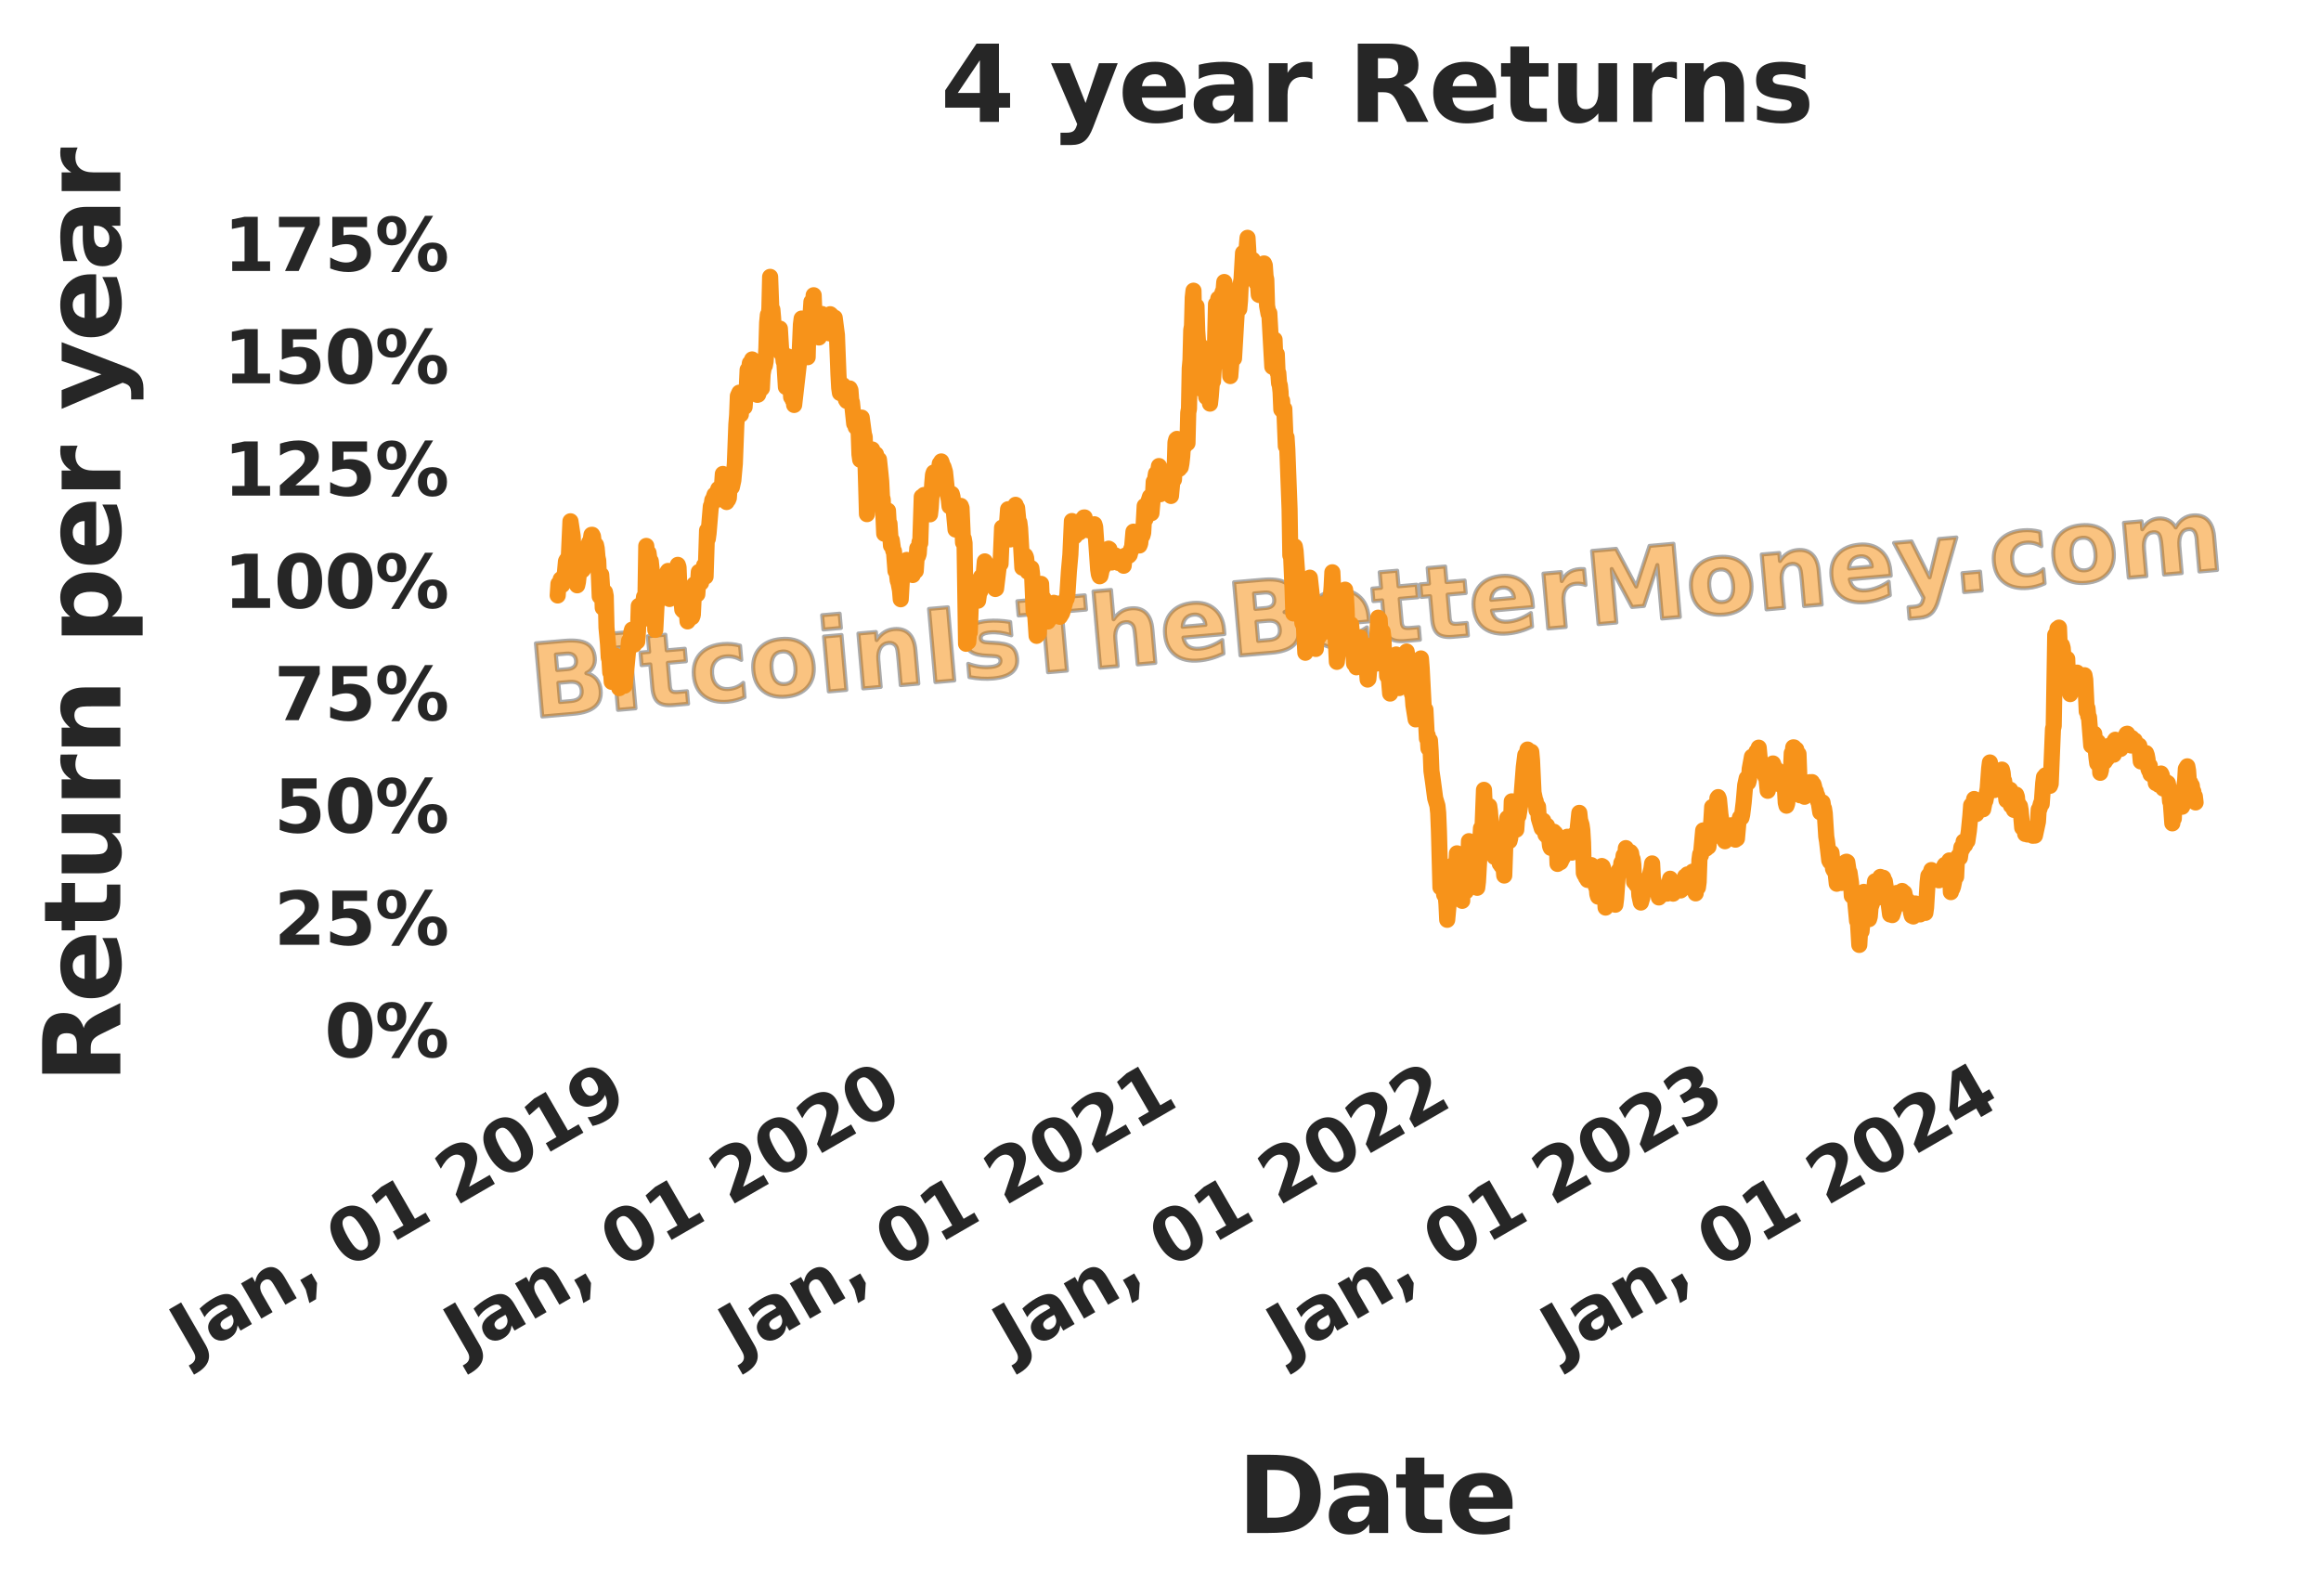 <?xml version="1.0" encoding="utf-8" standalone="no"?>
<!DOCTYPE svg PUBLIC "-//W3C//DTD SVG 1.1//EN"
  "http://www.w3.org/Graphics/SVG/1.1/DTD/svg11.dtd">
<svg height="396pt" version="1.1" viewBox="0 0 576 396" width="576pt" xmlns="http://www.w3.org/2000/svg" xmlns:xlink="http://www.w3.org/1999/xlink">
 <defs>
  <style type="text/css">*{stroke-linecap:butt;stroke-linejoin:round;}</style>
 </defs>
 <g id="figure_1">
  <g id="patch_1">
   <path d="M 0 396 
L 576 396 
L 576 0 
L 0 0 
z
" style="fill:#ffffff;"/>
  </g>
  <g id="axes_1">
   <g id="patch_2">
    <path d="M 118.08 255.485 
L 565.2 255.485 
L 565.2 50.24 
L 118.08 50.24 
z
" style="fill:#ffffff;"/>
   </g>
   <g id="text_1">
    <path d="M 140.874 166.043 
Q 141.983 165.946 142.509 165.41 
Q 143.039 164.874 142.955 163.924 
Q 142.873 162.986 142.258 162.546 
Q 141.647 162.102 140.538 162.199 
L 137.95 162.425 
L 138.287 166.27 
L 140.874 166.043 
z
M 141.728 173.968 
Q 143.137 173.845 143.797 173.187 
Q 144.457 172.529 144.352 171.327 
Q 144.249 170.144 143.493 169.618 
Q 142.737 169.088 141.312 169.213 
L 138.565 169.453 
L 138.981 174.208 
L 141.728 173.968 
z
M 145.512 167.057 
Q 147.056 167.365 147.984 168.472 
Q 148.916 169.579 149.066 171.291 
Q 149.296 173.917 147.634 175.365 
Q 145.973 176.808 142.346 177.125 
L 134.579 177.805 
L 132.99 159.648 
L 140.018 159.033 
Q 143.8 158.702 145.597 159.697 
Q 147.394 160.693 147.614 163.211 
Q 147.73 164.534 147.189 165.518 
Q 146.651 166.503 145.512 167.057 
z
M 152.175 162.541 
L 156.526 162.161 
L 157.717 175.78 
L 153.367 176.161 
L 152.175 162.541 
z
M 151.711 157.237 
L 156.062 156.857 
L 156.373 160.409 
L 152.022 160.79 
L 151.711 157.237 
z
M 165.125 157.511 
L 165.463 161.379 
L 169.954 160.986 
L 170.226 164.099 
L 165.736 164.492 
L 166.241 170.267 
Q 166.324 171.216 166.731 171.518 
Q 167.137 171.819 168.258 171.721 
L 170.496 171.526 
L 170.768 174.639 
L 167.032 174.965 
Q 164.456 175.191 163.284 174.211 
Q 162.116 173.227 161.89 170.647 
L 161.385 164.872 
L 159.218 165.062 
L 158.945 161.949 
L 161.113 161.759 
L 160.774 157.891 
L 165.125 157.511 
z
M 183.659 160.214 
L 183.97 163.767 
Q 183.03 163.238 182.109 163.024 
Q 181.188 162.81 180.227 162.895 
Q 178.406 163.054 177.483 164.205 
Q 176.561 165.356 176.728 167.267 
Q 176.895 169.178 178.004 170.155 
Q 179.113 171.128 180.934 170.969 
Q 181.957 170.88 182.849 170.496 
Q 183.74 170.108 184.467 169.445 
L 184.778 173.009 
Q 183.788 173.476 182.754 173.755 
Q 181.72 174.037 180.661 174.13 
Q 176.976 174.452 174.729 172.743 
Q 172.485 171.034 172.19 167.664 
Q 171.896 164.294 173.809 162.225 
Q 175.725 160.152 179.41 159.829 
Q 180.48 159.735 181.536 159.831 
Q 182.591 159.927 183.659 160.214 
z
M 194.103 161.681 
Q 192.655 161.807 191.987 162.913 
Q 191.32 164.018 191.491 165.975 
Q 191.662 167.933 192.512 168.909 
Q 193.362 169.882 194.809 169.755 
Q 196.234 169.631 196.894 168.526 
Q 197.557 167.417 197.386 165.46 
Q 197.215 163.502 196.369 162.529 
Q 195.527 161.556 194.103 161.681 
z
M 193.831 158.567 
Q 197.345 158.26 199.488 159.986 
Q 201.63 161.708 201.924 165.063 
Q 202.217 168.421 200.407 170.493 
Q 198.596 172.561 195.082 172.868 
Q 191.556 173.177 189.402 171.456 
Q 187.247 169.731 186.953 166.372 
Q 186.66 163.018 188.483 160.949 
Q 190.305 158.876 193.831 158.567 
z
M 204.49 157.964 
L 208.841 157.584 
L 210.032 171.203 
L 205.682 171.584 
L 204.49 157.964 
z
M 204.026 152.66 
L 208.377 152.28 
L 208.687 155.833 
L 204.337 156.213 
L 204.026 152.66 
z
M 227.183 161.347 
L 227.908 169.64 
L 223.53 170.023 
L 223.412 168.672 
L 222.975 163.676 
Q 222.821 161.913 222.685 161.25 
Q 222.548 160.588 222.326 160.29 
Q 222.032 159.884 221.571 159.685 
Q 221.115 159.486 220.554 159.535 
Q 219.192 159.654 218.506 160.777 
Q 217.82 161.896 217.983 163.756 
L 218.569 170.457 
L 214.218 170.837 
L 213.027 157.217 
L 217.377 156.837 
L 217.552 158.829 
Q 218.432 157.552 219.488 156.891 
Q 220.547 156.23 221.886 156.113 
Q 224.244 155.907 225.593 157.247 
Q 226.941 158.584 227.183 161.347 
z
M 230.554 151.112 
L 235.236 150.702 
L 236.824 168.859 
L 232.143 169.269 
L 230.554 151.112 
z
M 250.699 154.349 
L 250.989 157.657 
Q 249.541 157.195 248.212 157.017 
Q 246.886 156.839 245.731 156.94 
Q 244.489 157.049 243.913 157.413 
Q 243.341 157.777 243.397 158.419 
Q 243.443 158.944 243.923 159.184 
Q 244.403 159.421 245.594 159.454 
L 246.37 159.496 
Q 249.753 159.627 250.99 160.499 
Q 252.231 161.371 252.413 163.453 
Q 252.604 165.628 251.093 166.866 
Q 249.585 168.1 246.402 168.378 
Q 245.052 168.497 243.589 168.409 
Q 242.131 168.321 240.572 168.03 
L 240.283 164.722 
Q 241.641 165.238 243.035 165.438 
Q 244.432 165.633 245.841 165.51 
Q 247.121 165.398 247.733 164.992 
Q 248.348 164.581 248.287 163.884 
Q 248.236 163.301 247.767 163.056 
Q 247.299 162.81 245.958 162.767 
L 245.183 162.737 
Q 242.244 162.625 240.99 161.743 
Q 239.737 160.86 239.561 158.852 
Q 239.372 156.689 240.763 155.516 
Q 242.158 154.339 245.221 154.071 
Q 246.427 153.966 247.766 154.033 
Q 249.109 154.096 250.699 154.349 
z
M 252.477 149.194 
L 269.21 147.73 
L 269.52 151.271 
L 263.5 151.798 
L 264.779 166.414 
L 260.097 166.823 
L 258.819 152.207 
L 252.787 152.735 
L 252.477 149.194 
z
M 285.991 156.202 
L 286.717 164.494 
L 282.339 164.877 
L 282.221 163.527 
L 281.786 158.554 
Q 281.629 156.768 281.493 156.105 
Q 281.357 155.443 281.135 155.145 
Q 280.84 154.739 280.38 154.54 
Q 279.923 154.341 279.363 154.39 
Q 278.001 154.509 277.315 155.632 
Q 276.628 156.75 276.791 158.611 
L 277.377 165.312 
L 273.027 165.692 
L 271.371 146.768 
L 275.722 146.388 
L 276.36 153.684 
Q 277.241 152.407 278.296 151.746 
Q 279.356 151.085 280.695 150.968 
Q 283.053 150.762 284.401 152.102 
Q 285.75 153.439 285.991 156.202 
z
M 303.751 156.107 
L 303.859 157.344 
L 293.683 158.235 
Q 293.973 159.754 294.989 160.438 
Q 296.006 161.121 297.707 160.972 
Q 299.08 160.852 300.484 160.318 
Q 301.892 159.783 303.342 158.825 
L 303.635 162.179 
Q 302.141 162.898 300.623 163.333 
Q 299.104 163.768 297.559 163.903 
Q 293.862 164.226 291.647 162.526 
Q 289.436 160.826 289.139 157.432 
Q 288.847 154.101 290.692 152.018 
Q 292.537 149.932 296.067 149.623 
Q 299.277 149.342 301.372 151.108 
Q 303.467 152.869 303.751 156.107 
z
M 299.149 155.051 
Q 299.04 153.809 298.25 153.114 
Q 297.46 152.415 296.292 152.517 
Q 295.028 152.627 294.3 153.409 
Q 293.572 154.19 293.495 155.545 
L 299.149 155.051 
z
M 314.138 150.885 
Q 315.247 150.788 315.773 150.252 
Q 316.302 149.715 316.219 148.766 
Q 316.137 147.828 315.522 147.388 
Q 314.911 146.943 313.802 147.04 
L 311.214 147.266 
L 311.551 151.111 
L 314.138 150.885 
z
M 314.992 158.809 
Q 316.401 158.686 317.061 158.028 
Q 317.721 157.371 317.616 156.168 
Q 317.512 154.985 316.757 154.459 
Q 316.001 153.929 314.576 154.054 
L 311.829 154.294 
L 312.245 159.05 
L 314.992 158.809 
z
M 318.776 151.899 
Q 320.32 152.206 321.248 153.313 
Q 322.18 154.42 322.33 156.132 
Q 322.56 158.759 320.898 160.206 
Q 319.237 161.649 315.61 161.967 
L 307.843 162.646 
L 306.254 144.489 
L 313.282 143.874 
Q 317.064 143.543 318.861 144.539 
Q 320.658 145.534 320.878 148.052 
Q 320.994 149.375 320.453 150.36 
Q 319.915 151.344 318.776 151.899 
z
M 339.624 152.968 
L 339.733 154.206 
L 329.557 155.096 
Q 329.847 156.616 330.863 157.299 
Q 331.88 157.983 333.58 157.834 
Q 334.954 157.714 336.358 157.179 
Q 337.766 156.644 339.215 155.686 
L 339.509 159.041 
Q 338.015 159.759 336.496 160.194 
Q 334.978 160.629 333.433 160.764 
Q 329.736 161.088 327.521 159.387 
Q 325.309 157.687 325.012 154.294 
Q 324.721 150.963 326.566 148.88 
Q 328.411 146.793 331.94 146.484 
Q 335.151 146.204 337.246 147.969 
Q 339.341 149.731 339.624 152.968 
z
M 335.023 151.912 
Q 334.914 150.671 334.124 149.975 
Q 333.333 149.276 332.166 149.378 
Q 330.901 149.489 330.174 150.27 
Q 329.446 151.051 329.369 152.407 
L 335.023 151.912 
z
M 346.743 141.621 
L 347.082 145.489 
L 351.572 145.096 
L 351.845 148.209 
L 347.354 148.602 
L 347.859 154.377 
Q 347.942 155.327 348.349 155.628 
Q 348.756 155.93 349.876 155.832 
L 352.114 155.636 
L 352.386 158.749 
L 348.651 159.076 
Q 346.074 159.301 344.903 158.322 
Q 343.734 157.338 343.509 154.758 
L 343.003 148.983 
L 340.836 149.172 
L 340.563 146.059 
L 342.731 145.87 
L 342.393 142.002 
L 346.743 141.621 
z
M 358.648 140.58 
L 358.987 144.448 
L 363.477 144.055 
L 363.75 147.168 
L 359.259 147.561 
L 359.764 153.335 
Q 359.847 154.285 360.254 154.587 
Q 360.661 154.888 361.782 154.79 
L 364.019 154.594 
L 364.292 157.708 
L 360.556 158.034 
Q 357.98 158.26 356.808 157.28 
Q 355.639 156.296 355.414 153.716 
L 354.909 147.941 
L 352.741 148.131 
L 352.469 145.018 
L 354.636 144.828 
L 354.298 140.96 
L 358.648 140.58 
z
M 380.326 149.407 
L 380.434 150.645 
L 370.258 151.535 
Q 370.548 153.055 371.565 153.738 
Q 372.581 154.422 374.282 154.273 
Q 375.655 154.153 377.059 153.618 
Q 378.467 153.083 379.917 152.125 
L 380.21 155.48 
Q 378.716 156.199 377.198 156.633 
Q 375.679 157.068 374.134 157.203 
Q 370.437 157.527 368.222 155.827 
Q 366.011 154.126 365.714 150.733 
Q 365.423 147.402 367.268 145.319 
Q 369.112 143.232 372.642 142.924 
Q 375.852 142.643 377.948 144.408 
Q 380.043 146.17 380.326 149.407 
z
M 375.724 148.351 
Q 375.616 147.11 374.825 146.414 
Q 374.035 145.715 372.867 145.817 
Q 371.603 145.928 370.875 146.709 
Q 370.147 147.49 370.07 148.846 
L 375.724 148.351 
z
M 393.474 145.167 
Q 392.878 144.949 392.299 144.874 
Q 391.724 144.795 391.152 144.845 
Q 389.474 144.992 388.662 146.149 
Q 387.849 147.302 388.025 149.306 
L 388.574 155.583 
L 384.223 155.964 
L 383.032 142.344 
L 387.382 141.963 
L 387.578 144.201 
Q 388.301 142.789 389.334 142.083 
Q 390.369 141.373 391.891 141.239 
Q 392.109 141.22 392.364 141.218 
Q 392.622 141.211 393.114 141.23 
L 393.474 145.167 
z
M 395.111 136.715 
L 401.069 136.194 
L 406.052 145.549 
L 409.362 135.468 
L 415.308 134.948 
L 416.896 153.105 
L 412.472 153.492 
L 411.31 140.211 
L 407.983 150.368 
L 405.014 150.628 
L 399.974 141.203 
L 401.136 154.484 
L 396.7 154.872 
L 395.111 136.715 
z
M 426.82 141.32 
Q 425.372 141.447 424.704 142.553 
Q 424.037 143.658 424.208 145.615 
Q 424.379 147.573 425.229 148.549 
Q 426.079 149.522 427.526 149.395 
Q 428.951 149.27 429.611 148.166 
Q 430.275 147.057 430.103 145.099 
Q 429.932 143.142 429.086 142.169 
Q 428.244 141.196 426.82 141.32 
z
M 426.548 138.207 
Q 430.062 137.9 432.205 139.626 
Q 434.347 141.348 434.641 144.703 
Q 434.934 148.061 433.124 150.133 
Q 431.313 152.201 427.799 152.508 
Q 424.273 152.817 422.119 151.096 
Q 419.964 149.37 419.67 146.012 
Q 419.377 142.658 421.2 140.589 
Q 423.022 138.516 426.548 138.207 
z
M 451.363 141.734 
L 452.088 150.026 
L 447.711 150.409 
L 447.593 149.059 
L 447.155 144.062 
Q 447.001 142.3 446.865 141.637 
Q 446.728 140.975 446.506 140.676 
Q 446.212 140.271 445.751 140.072 
Q 445.295 139.873 444.735 139.922 
Q 443.373 140.041 442.687 141.164 
Q 442 142.282 442.163 144.142 
L 442.749 150.843 
L 438.399 151.224 
L 437.207 137.604 
L 441.558 137.224 
L 441.732 139.216 
Q 442.612 137.939 443.668 137.278 
Q 444.728 136.617 446.066 136.5 
Q 448.425 136.293 449.773 137.634 
Q 451.121 138.971 451.363 141.734 
z
M 469.122 141.639 
L 469.231 142.876 
L 459.055 143.766 
Q 459.345 145.286 460.361 145.97 
Q 461.378 146.653 463.078 146.504 
Q 464.452 146.384 465.856 145.85 
Q 467.264 145.315 468.713 144.357 
L 469.007 147.711 
Q 467.513 148.43 465.994 148.865 
Q 464.476 149.299 462.931 149.435 
Q 459.234 149.758 457.019 148.058 
Q 454.807 146.357 454.511 142.964 
Q 454.219 139.633 456.064 137.55 
Q 457.909 135.464 461.438 135.155 
Q 464.649 134.874 466.744 136.639 
Q 468.839 138.401 469.122 141.639 
z
M 464.521 140.583 
Q 464.412 139.341 463.622 138.646 
Q 462.831 137.946 461.664 138.049 
Q 460.399 138.159 459.672 138.94 
Q 458.944 139.722 458.867 141.077 
L 464.521 140.583 
z
M 470.038 134.732 
L 474.393 134.351 
L 478.863 143.273 
L 481.168 133.758 
L 485.518 133.377 
L 481.094 148.787 
Q 480.433 151.138 479.361 152.142 
Q 478.292 153.149 476.408 153.314 
L 473.891 153.534 
L 473.641 150.678 
L 475.003 150.559 
Q 476.108 150.462 476.579 150.064 
Q 477.054 149.669 477.254 148.73 
L 477.346 148.342 
L 470.038 134.732 
z
M 487.017 142.23 
L 491.395 141.847 
L 491.807 146.551 
L 487.429 146.934 
L 487.017 142.23 
z
M 506.293 131.987 
L 506.604 135.54 
Q 505.663 135.011 504.743 134.797 
Q 503.822 134.584 502.861 134.668 
Q 501.04 134.827 500.117 135.978 
Q 499.194 137.129 499.362 139.04 
Q 499.529 140.951 500.638 141.928 
Q 501.746 142.902 503.568 142.742 
Q 504.591 142.653 505.483 142.269 
Q 506.374 141.881 507.1 141.218 
L 507.412 144.782 
Q 506.422 145.249 505.388 145.528 
Q 504.354 145.811 503.295 145.903 
Q 499.61 146.226 497.363 144.516 
Q 495.119 142.807 494.824 139.437 
Q 494.529 136.067 496.442 133.998 
Q 498.359 131.925 502.044 131.602 
Q 503.114 131.509 504.169 131.605 
Q 505.225 131.7 506.293 131.987 
z
M 516.737 133.454 
Q 515.289 133.58 514.621 134.686 
Q 513.953 135.791 514.125 137.749 
Q 514.296 139.706 515.146 140.682 
Q 515.996 141.655 517.443 141.528 
Q 518.867 141.404 519.528 140.299 
Q 520.191 139.19 520.02 137.233 
Q 519.849 135.275 519.003 134.302 
Q 518.161 133.329 516.737 133.454 
z
M 516.464 130.341 
Q 519.978 130.033 522.121 131.759 
Q 524.264 133.481 524.557 136.836 
Q 524.851 140.194 523.041 142.266 
Q 521.23 144.334 517.716 144.642 
Q 514.19 144.95 512.036 143.229 
Q 509.881 141.504 509.587 138.146 
Q 509.294 134.791 511.116 132.722 
Q 512.939 130.649 516.464 130.341 
z
M 539.941 130.894 
Q 540.66 129.557 541.738 128.796 
Q 542.816 128.035 544.178 127.916 
Q 546.525 127.711 547.881 129.051 
Q 549.237 130.387 549.479 133.15 
L 550.204 141.442 
L 545.827 141.825 
L 545.205 134.724 
Q 545.203 134.563 545.192 134.395 
Q 545.185 134.223 545.157 133.908 
Q 545.031 132.461 544.546 131.848 
Q 544.065 131.232 543.115 131.315 
Q 541.878 131.423 541.29 132.506 
Q 540.706 133.584 540.848 135.52 
L 541.433 142.21 
L 537.055 142.593 
L 536.434 135.491 
Q 536.236 133.23 535.79 132.614 
Q 535.344 131.994 534.348 132.082 
Q 533.095 132.191 532.504 133.278 
Q 531.913 134.365 532.08 136.276 
L 532.666 142.977 
L 528.288 143.36 
L 527.097 129.74 
L 531.474 129.357 
L 531.649 131.349 
Q 532.353 130.127 533.341 129.452 
Q 534.329 128.778 535.582 128.668 
Q 536.991 128.545 538.132 129.131 
Q 539.278 129.717 539.941 130.894 
z
" style="fill:#f7931a;opacity:0.33;stroke:#000000;"/>
    <path d="M 140.874 166.043 
Q 141.983 165.946 142.509 165.41 
Q 143.039 164.874 142.955 163.924 
Q 142.873 162.986 142.258 162.546 
Q 141.647 162.102 140.538 162.199 
L 137.95 162.425 
L 138.287 166.27 
L 140.874 166.043 
z
M 141.728 173.968 
Q 143.137 173.845 143.797 173.187 
Q 144.457 172.529 144.352 171.327 
Q 144.249 170.144 143.493 169.618 
Q 142.737 169.088 141.312 169.213 
L 138.565 169.453 
L 138.981 174.208 
L 141.728 173.968 
z
M 145.512 167.057 
Q 147.056 167.365 147.984 168.472 
Q 148.916 169.579 149.066 171.291 
Q 149.296 173.917 147.634 175.365 
Q 145.973 176.808 142.346 177.125 
L 134.579 177.805 
L 132.99 159.648 
L 140.018 159.033 
Q 143.8 158.702 145.597 159.697 
Q 147.394 160.693 147.614 163.211 
Q 147.73 164.534 147.189 165.518 
Q 146.651 166.503 145.512 167.057 
z
M 152.175 162.541 
L 156.526 162.161 
L 157.717 175.78 
L 153.367 176.161 
L 152.175 162.541 
z
M 151.711 157.237 
L 156.062 156.857 
L 156.373 160.409 
L 152.022 160.79 
L 151.711 157.237 
z
M 165.125 157.511 
L 165.463 161.379 
L 169.954 160.986 
L 170.226 164.099 
L 165.736 164.492 
L 166.241 170.267 
Q 166.324 171.216 166.731 171.518 
Q 167.137 171.819 168.258 171.721 
L 170.496 171.526 
L 170.768 174.639 
L 167.032 174.965 
Q 164.456 175.191 163.284 174.211 
Q 162.116 173.227 161.89 170.647 
L 161.385 164.872 
L 159.218 165.062 
L 158.945 161.949 
L 161.113 161.759 
L 160.774 157.891 
L 165.125 157.511 
z
M 183.659 160.214 
L 183.97 163.767 
Q 183.03 163.238 182.109 163.024 
Q 181.188 162.81 180.227 162.895 
Q 178.406 163.054 177.483 164.205 
Q 176.561 165.356 176.728 167.267 
Q 176.895 169.178 178.004 170.155 
Q 179.113 171.128 180.934 170.969 
Q 181.957 170.88 182.849 170.496 
Q 183.74 170.108 184.467 169.445 
L 184.778 173.009 
Q 183.788 173.476 182.754 173.755 
Q 181.72 174.037 180.661 174.13 
Q 176.976 174.452 174.729 172.743 
Q 172.485 171.034 172.19 167.664 
Q 171.896 164.294 173.809 162.225 
Q 175.725 160.152 179.41 159.829 
Q 180.48 159.735 181.536 159.831 
Q 182.591 159.927 183.659 160.214 
z
M 194.103 161.681 
Q 192.655 161.807 191.987 162.913 
Q 191.32 164.018 191.491 165.975 
Q 191.662 167.933 192.512 168.909 
Q 193.362 169.882 194.809 169.755 
Q 196.234 169.631 196.894 168.526 
Q 197.557 167.417 197.386 165.46 
Q 197.215 163.502 196.369 162.529 
Q 195.527 161.556 194.103 161.681 
z
M 193.831 158.567 
Q 197.345 158.26 199.488 159.986 
Q 201.63 161.708 201.924 165.063 
Q 202.217 168.421 200.407 170.493 
Q 198.596 172.561 195.082 172.868 
Q 191.556 173.177 189.402 171.456 
Q 187.247 169.731 186.953 166.372 
Q 186.66 163.018 188.483 160.949 
Q 190.305 158.876 193.831 158.567 
z
M 204.49 157.964 
L 208.841 157.584 
L 210.032 171.203 
L 205.682 171.584 
L 204.49 157.964 
z
M 204.026 152.66 
L 208.377 152.28 
L 208.687 155.833 
L 204.337 156.213 
L 204.026 152.66 
z
M 227.183 161.347 
L 227.908 169.64 
L 223.53 170.023 
L 223.412 168.672 
L 222.975 163.676 
Q 222.821 161.913 222.685 161.25 
Q 222.548 160.588 222.326 160.29 
Q 222.032 159.884 221.571 159.685 
Q 221.115 159.486 220.554 159.535 
Q 219.192 159.654 218.506 160.777 
Q 217.82 161.896 217.983 163.756 
L 218.569 170.457 
L 214.218 170.837 
L 213.027 157.217 
L 217.377 156.837 
L 217.552 158.829 
Q 218.432 157.552 219.488 156.891 
Q 220.547 156.23 221.886 156.113 
Q 224.244 155.907 225.593 157.247 
Q 226.941 158.584 227.183 161.347 
z
M 230.554 151.112 
L 235.236 150.702 
L 236.824 168.859 
L 232.143 169.269 
L 230.554 151.112 
z
M 250.699 154.349 
L 250.989 157.657 
Q 249.541 157.195 248.212 157.017 
Q 246.886 156.839 245.731 156.94 
Q 244.489 157.049 243.913 157.413 
Q 243.341 157.777 243.397 158.419 
Q 243.443 158.944 243.923 159.184 
Q 244.403 159.421 245.594 159.454 
L 246.37 159.496 
Q 249.753 159.627 250.99 160.499 
Q 252.231 161.371 252.413 163.453 
Q 252.604 165.628 251.093 166.866 
Q 249.585 168.1 246.402 168.378 
Q 245.052 168.497 243.589 168.409 
Q 242.131 168.321 240.572 168.03 
L 240.283 164.722 
Q 241.641 165.238 243.035 165.438 
Q 244.432 165.633 245.841 165.51 
Q 247.121 165.398 247.733 164.992 
Q 248.348 164.581 248.287 163.884 
Q 248.236 163.301 247.767 163.056 
Q 247.299 162.81 245.958 162.767 
L 245.183 162.737 
Q 242.244 162.625 240.99 161.743 
Q 239.737 160.86 239.561 158.852 
Q 239.372 156.689 240.763 155.516 
Q 242.158 154.339 245.221 154.071 
Q 246.427 153.966 247.766 154.033 
Q 249.109 154.096 250.699 154.349 
z
M 252.477 149.194 
L 269.21 147.73 
L 269.52 151.271 
L 263.5 151.798 
L 264.779 166.414 
L 260.097 166.823 
L 258.819 152.207 
L 252.787 152.735 
L 252.477 149.194 
z
M 285.991 156.202 
L 286.717 164.494 
L 282.339 164.877 
L 282.221 163.527 
L 281.786 158.554 
Q 281.629 156.768 281.493 156.105 
Q 281.357 155.443 281.135 155.145 
Q 280.84 154.739 280.38 154.54 
Q 279.923 154.341 279.363 154.39 
Q 278.001 154.509 277.315 155.632 
Q 276.628 156.75 276.791 158.611 
L 277.377 165.312 
L 273.027 165.692 
L 271.371 146.768 
L 275.722 146.388 
L 276.36 153.684 
Q 277.241 152.407 278.296 151.746 
Q 279.356 151.085 280.695 150.968 
Q 283.053 150.762 284.401 152.102 
Q 285.75 153.439 285.991 156.202 
z
M 303.751 156.107 
L 303.859 157.344 
L 293.683 158.235 
Q 293.973 159.754 294.989 160.438 
Q 296.006 161.121 297.707 160.972 
Q 299.08 160.852 300.484 160.318 
Q 301.892 159.783 303.342 158.825 
L 303.635 162.179 
Q 302.141 162.898 300.623 163.333 
Q 299.104 163.768 297.559 163.903 
Q 293.862 164.226 291.647 162.526 
Q 289.436 160.826 289.139 157.432 
Q 288.847 154.101 290.692 152.018 
Q 292.537 149.932 296.067 149.623 
Q 299.277 149.342 301.372 151.108 
Q 303.467 152.869 303.751 156.107 
z
M 299.149 155.051 
Q 299.04 153.809 298.25 153.114 
Q 297.46 152.415 296.292 152.517 
Q 295.028 152.627 294.3 153.409 
Q 293.572 154.19 293.495 155.545 
L 299.149 155.051 
z
M 314.138 150.885 
Q 315.247 150.788 315.773 150.252 
Q 316.302 149.715 316.219 148.766 
Q 316.137 147.828 315.522 147.388 
Q 314.911 146.943 313.802 147.04 
L 311.214 147.266 
L 311.551 151.111 
L 314.138 150.885 
z
M 314.992 158.809 
Q 316.401 158.686 317.061 158.028 
Q 317.721 157.371 317.616 156.168 
Q 317.512 154.985 316.757 154.459 
Q 316.001 153.929 314.576 154.054 
L 311.829 154.294 
L 312.245 159.05 
L 314.992 158.809 
z
M 318.776 151.899 
Q 320.32 152.206 321.248 153.313 
Q 322.18 154.42 322.33 156.132 
Q 322.56 158.759 320.898 160.206 
Q 319.237 161.649 315.61 161.967 
L 307.843 162.646 
L 306.254 144.489 
L 313.282 143.874 
Q 317.064 143.543 318.861 144.539 
Q 320.658 145.534 320.878 148.052 
Q 320.994 149.375 320.453 150.36 
Q 319.915 151.344 318.776 151.899 
z
M 339.624 152.968 
L 339.733 154.206 
L 329.557 155.096 
Q 329.847 156.616 330.863 157.299 
Q 331.88 157.983 333.58 157.834 
Q 334.954 157.714 336.358 157.179 
Q 337.766 156.644 339.215 155.686 
L 339.509 159.041 
Q 338.015 159.759 336.496 160.194 
Q 334.978 160.629 333.433 160.764 
Q 329.736 161.088 327.521 159.387 
Q 325.309 157.687 325.012 154.294 
Q 324.721 150.963 326.566 148.88 
Q 328.411 146.793 331.94 146.484 
Q 335.151 146.204 337.246 147.969 
Q 339.341 149.731 339.624 152.968 
z
M 335.023 151.912 
Q 334.914 150.671 334.124 149.975 
Q 333.333 149.276 332.166 149.378 
Q 330.901 149.489 330.174 150.27 
Q 329.446 151.051 329.369 152.407 
L 335.023 151.912 
z
M 346.743 141.621 
L 347.082 145.489 
L 351.572 145.096 
L 351.845 148.209 
L 347.354 148.602 
L 347.859 154.377 
Q 347.942 155.327 348.349 155.628 
Q 348.756 155.93 349.876 155.832 
L 352.114 155.636 
L 352.386 158.749 
L 348.651 159.076 
Q 346.074 159.301 344.903 158.322 
Q 343.734 157.338 343.509 154.758 
L 343.003 148.983 
L 340.836 149.172 
L 340.563 146.059 
L 342.731 145.87 
L 342.393 142.002 
L 346.743 141.621 
z
M 358.648 140.58 
L 358.987 144.448 
L 363.477 144.055 
L 363.75 147.168 
L 359.259 147.561 
L 359.764 153.335 
Q 359.847 154.285 360.254 154.587 
Q 360.661 154.888 361.782 154.79 
L 364.019 154.594 
L 364.292 157.708 
L 360.556 158.034 
Q 357.98 158.26 356.808 157.28 
Q 355.639 156.296 355.414 153.716 
L 354.909 147.941 
L 352.741 148.131 
L 352.469 145.018 
L 354.636 144.828 
L 354.298 140.96 
L 358.648 140.58 
z
M 380.326 149.407 
L 380.434 150.645 
L 370.258 151.535 
Q 370.548 153.055 371.565 153.738 
Q 372.581 154.422 374.282 154.273 
Q 375.655 154.153 377.059 153.618 
Q 378.467 153.083 379.917 152.125 
L 380.21 155.48 
Q 378.716 156.199 377.198 156.633 
Q 375.679 157.068 374.134 157.203 
Q 370.437 157.527 368.222 155.827 
Q 366.011 154.126 365.714 150.733 
Q 365.423 147.402 367.268 145.319 
Q 369.112 143.232 372.642 142.924 
Q 375.852 142.643 377.948 144.408 
Q 380.043 146.17 380.326 149.407 
z
M 375.724 148.351 
Q 375.616 147.11 374.825 146.414 
Q 374.035 145.715 372.867 145.817 
Q 371.603 145.928 370.875 146.709 
Q 370.147 147.49 370.07 148.846 
L 375.724 148.351 
z
M 393.474 145.167 
Q 392.878 144.949 392.299 144.874 
Q 391.724 144.795 391.152 144.845 
Q 389.474 144.992 388.662 146.149 
Q 387.849 147.302 388.025 149.306 
L 388.574 155.583 
L 384.223 155.964 
L 383.032 142.344 
L 387.382 141.963 
L 387.578 144.201 
Q 388.301 142.789 389.334 142.083 
Q 390.369 141.373 391.891 141.239 
Q 392.109 141.22 392.364 141.218 
Q 392.622 141.211 393.114 141.23 
L 393.474 145.167 
z
M 395.111 136.715 
L 401.069 136.194 
L 406.052 145.549 
L 409.362 135.468 
L 415.308 134.948 
L 416.896 153.105 
L 412.472 153.492 
L 411.31 140.211 
L 407.983 150.368 
L 405.014 150.628 
L 399.974 141.203 
L 401.136 154.484 
L 396.7 154.872 
L 395.111 136.715 
z
M 426.82 141.32 
Q 425.372 141.447 424.704 142.553 
Q 424.037 143.658 424.208 145.615 
Q 424.379 147.573 425.229 148.549 
Q 426.079 149.522 427.526 149.395 
Q 428.951 149.27 429.611 148.166 
Q 430.275 147.057 430.103 145.099 
Q 429.932 143.142 429.086 142.169 
Q 428.244 141.196 426.82 141.32 
z
M 426.548 138.207 
Q 430.062 137.9 432.205 139.626 
Q 434.347 141.348 434.641 144.703 
Q 434.934 148.061 433.124 150.133 
Q 431.313 152.201 427.799 152.508 
Q 424.273 152.817 422.119 151.096 
Q 419.964 149.37 419.67 146.012 
Q 419.377 142.658 421.2 140.589 
Q 423.022 138.516 426.548 138.207 
z
M 451.363 141.734 
L 452.088 150.026 
L 447.711 150.409 
L 447.593 149.059 
L 447.155 144.062 
Q 447.001 142.3 446.865 141.637 
Q 446.728 140.975 446.506 140.676 
Q 446.212 140.271 445.751 140.072 
Q 445.295 139.873 444.735 139.922 
Q 443.373 140.041 442.687 141.164 
Q 442 142.282 442.163 144.142 
L 442.749 150.843 
L 438.399 151.224 
L 437.207 137.604 
L 441.558 137.224 
L 441.732 139.216 
Q 442.612 137.939 443.668 137.278 
Q 444.728 136.617 446.066 136.5 
Q 448.425 136.293 449.773 137.634 
Q 451.121 138.971 451.363 141.734 
z
M 469.122 141.639 
L 469.231 142.876 
L 459.055 143.766 
Q 459.345 145.286 460.361 145.97 
Q 461.378 146.653 463.078 146.504 
Q 464.452 146.384 465.856 145.85 
Q 467.264 145.315 468.713 144.357 
L 469.007 147.711 
Q 467.513 148.43 465.994 148.865 
Q 464.476 149.299 462.931 149.435 
Q 459.234 149.758 457.019 148.058 
Q 454.807 146.357 454.511 142.964 
Q 454.219 139.633 456.064 137.55 
Q 457.909 135.464 461.438 135.155 
Q 464.649 134.874 466.744 136.639 
Q 468.839 138.401 469.122 141.639 
z
M 464.521 140.583 
Q 464.412 139.341 463.622 138.646 
Q 462.831 137.946 461.664 138.049 
Q 460.399 138.159 459.672 138.94 
Q 458.944 139.722 458.867 141.077 
L 464.521 140.583 
z
M 470.038 134.732 
L 474.393 134.351 
L 478.863 143.273 
L 481.168 133.758 
L 485.518 133.377 
L 481.094 148.787 
Q 480.433 151.138 479.361 152.142 
Q 478.292 153.149 476.408 153.314 
L 473.891 153.534 
L 473.641 150.678 
L 475.003 150.559 
Q 476.108 150.462 476.579 150.064 
Q 477.054 149.669 477.254 148.73 
L 477.346 148.342 
L 470.038 134.732 
z
M 487.017 142.23 
L 491.395 141.847 
L 491.807 146.551 
L 487.429 146.934 
L 487.017 142.23 
z
M 506.293 131.987 
L 506.604 135.54 
Q 505.663 135.011 504.743 134.797 
Q 503.822 134.584 502.861 134.668 
Q 501.04 134.827 500.117 135.978 
Q 499.194 137.129 499.362 139.04 
Q 499.529 140.951 500.638 141.928 
Q 501.746 142.902 503.568 142.742 
Q 504.591 142.653 505.483 142.269 
Q 506.374 141.881 507.1 141.218 
L 507.412 144.782 
Q 506.422 145.249 505.388 145.528 
Q 504.354 145.811 503.295 145.903 
Q 499.61 146.226 497.363 144.516 
Q 495.119 142.807 494.824 139.437 
Q 494.529 136.067 496.442 133.998 
Q 498.359 131.925 502.044 131.602 
Q 503.114 131.509 504.169 131.605 
Q 505.225 131.7 506.293 131.987 
z
M 516.737 133.454 
Q 515.289 133.58 514.621 134.686 
Q 513.953 135.791 514.125 137.749 
Q 514.296 139.706 515.146 140.682 
Q 515.996 141.655 517.443 141.528 
Q 518.867 141.404 519.528 140.299 
Q 520.191 139.19 520.02 137.233 
Q 519.849 135.275 519.003 134.302 
Q 518.161 133.329 516.737 133.454 
z
M 516.464 130.341 
Q 519.978 130.033 522.121 131.759 
Q 524.264 133.481 524.557 136.836 
Q 524.851 140.194 523.041 142.266 
Q 521.23 144.334 517.716 144.642 
Q 514.19 144.95 512.036 143.229 
Q 509.881 141.504 509.587 138.146 
Q 509.294 134.791 511.116 132.722 
Q 512.939 130.649 516.464 130.341 
z
M 539.941 130.894 
Q 540.66 129.557 541.738 128.796 
Q 542.816 128.035 544.178 127.916 
Q 546.525 127.711 547.881 129.051 
Q 549.237 130.387 549.479 133.15 
L 550.204 141.442 
L 545.827 141.825 
L 545.205 134.724 
Q 545.203 134.563 545.192 134.395 
Q 545.185 134.223 545.157 133.908 
Q 545.031 132.461 544.546 131.848 
Q 544.065 131.232 543.115 131.315 
Q 541.878 131.423 541.29 132.506 
Q 540.706 133.584 540.848 135.52 
L 541.433 142.21 
L 537.055 142.593 
L 536.434 135.491 
Q 536.236 133.23 535.79 132.614 
Q 535.344 131.994 534.348 132.082 
Q 533.095 132.191 532.504 133.278 
Q 531.913 134.365 532.08 136.276 
L 532.666 142.977 
L 528.288 143.36 
L 527.097 129.74 
L 531.474 129.357 
L 531.649 131.349 
Q 532.353 130.127 533.341 129.452 
Q 534.329 128.778 535.582 128.668 
Q 536.991 128.545 538.132 129.131 
Q 539.278 129.717 539.941 130.894 
z
" style="fill:#f7931a;opacity:0.33;"/>
   </g>
   <g id="matplotlib.axis_1">
    <g id="xtick_1">
     <g id="line2d_1"/>
     <g id="text_2">
      <!-- Jan, 01 2019 -->
      <g style="fill:#262626;" transform="translate(47.197 337.416)rotate(-30)scale(0.18 -0.18)">
       <defs>
        <path d="M 588 4666 
L 1791 4666 
L 1791 453 
Q 1791 -419 1317 -850 
Q 844 -1281 -116 -1281 
L -359 -1281 
L -359 -372 
L -172 -372 
Q 203 -372 395 -162 
Q 588 47 588 453 
L 588 4666 
z
" id="DejaVuSans-Bold-4a" transform="scale(0.016)"/>
        <path d="M 2106 1575 
Q 1756 1575 1579 1456 
Q 1403 1338 1403 1106 
Q 1403 894 1545 773 
Q 1688 653 1941 653 
Q 2256 653 2472 879 
Q 2688 1106 2688 1447 
L 2688 1575 
L 2106 1575 
z
M 3816 1997 
L 3816 0 
L 2688 0 
L 2688 519 
Q 2463 200 2181 54 
Q 1900 -91 1497 -91 
Q 953 -91 614 226 
Q 275 544 275 1050 
Q 275 1666 698 1953 
Q 1122 2241 2028 2241 
L 2688 2241 
L 2688 2328 
Q 2688 2594 2478 2717 
Q 2269 2841 1825 2841 
Q 1466 2841 1156 2769 
Q 847 2697 581 2553 
L 581 3406 
Q 941 3494 1303 3539 
Q 1666 3584 2028 3584 
Q 2975 3584 3395 3211 
Q 3816 2838 3816 1997 
z
" id="DejaVuSans-Bold-61" transform="scale(0.016)"/>
        <path d="M 4056 2131 
L 4056 0 
L 2931 0 
L 2931 347 
L 2931 1631 
Q 2931 2084 2911 2256 
Q 2891 2428 2841 2509 
Q 2775 2619 2662 2680 
Q 2550 2741 2406 2741 
Q 2056 2741 1856 2470 
Q 1656 2200 1656 1722 
L 1656 0 
L 538 0 
L 538 3500 
L 1656 3500 
L 1656 2988 
Q 1909 3294 2193 3439 
Q 2478 3584 2822 3584 
Q 3428 3584 3742 3212 
Q 4056 2841 4056 2131 
z
" id="DejaVuSans-Bold-6e" transform="scale(0.016)"/>
        <path d="M 653 1209 
L 1778 1209 
L 1778 256 
L 1006 -909 
L 341 -909 
L 653 256 
L 653 1209 
z
" id="DejaVuSans-Bold-2c" transform="scale(0.016)"/>
        <path id="DejaVuSans-Bold-20" transform="scale(0.016)"/>
        <path d="M 2944 2338 
Q 2944 3213 2780 3570 
Q 2616 3928 2228 3928 
Q 1841 3928 1675 3570 
Q 1509 3213 1509 2338 
Q 1509 1453 1675 1090 
Q 1841 728 2228 728 
Q 2613 728 2778 1090 
Q 2944 1453 2944 2338 
z
M 4147 2328 
Q 4147 1169 3647 539 
Q 3147 -91 2228 -91 
Q 1306 -91 806 539 
Q 306 1169 306 2328 
Q 306 3491 806 4120 
Q 1306 4750 2228 4750 
Q 3147 4750 3647 4120 
Q 4147 3491 4147 2328 
z
" id="DejaVuSans-Bold-30" transform="scale(0.016)"/>
        <path d="M 750 831 
L 1813 831 
L 1813 3847 
L 722 3622 
L 722 4441 
L 1806 4666 
L 2950 4666 
L 2950 831 
L 4013 831 
L 4013 0 
L 750 0 
L 750 831 
z
" id="DejaVuSans-Bold-31" transform="scale(0.016)"/>
        <path d="M 1844 884 
L 3897 884 
L 3897 0 
L 506 0 
L 506 884 
L 2209 2388 
Q 2438 2594 2547 2791 
Q 2656 2988 2656 3200 
Q 2656 3528 2436 3728 
Q 2216 3928 1850 3928 
Q 1569 3928 1234 3808 
Q 900 3688 519 3450 
L 519 4475 
Q 925 4609 1322 4679 
Q 1719 4750 2100 4750 
Q 2938 4750 3402 4381 
Q 3866 4013 3866 3353 
Q 3866 2972 3669 2642 
Q 3472 2313 2841 1759 
L 1844 884 
z
" id="DejaVuSans-Bold-32" transform="scale(0.016)"/>
        <path d="M 641 103 
L 641 966 
Q 928 831 1190 764 
Q 1453 697 1709 697 
Q 2247 697 2547 995 
Q 2847 1294 2900 1881 
Q 2688 1725 2447 1647 
Q 2206 1569 1925 1569 
Q 1209 1569 770 1986 
Q 331 2403 331 3084 
Q 331 3838 820 4291 
Q 1309 4744 2131 4744 
Q 3044 4744 3544 4128 
Q 4044 3513 4044 2388 
Q 4044 1231 3459 570 
Q 2875 -91 1856 -91 
Q 1528 -91 1228 -42 
Q 928 6 641 103 
z
M 2125 2350 
Q 2441 2350 2600 2554 
Q 2759 2759 2759 3169 
Q 2759 3575 2600 3781 
Q 2441 3988 2125 3988 
Q 1809 3988 1650 3781 
Q 1491 3575 1491 3169 
Q 1491 2759 1650 2554 
Q 1809 2350 2125 2350 
z
" id="DejaVuSans-Bold-39" transform="scale(0.016)"/>
       </defs>
       <use xlink:href="#DejaVuSans-Bold-4a"/>
       <use x="37.207" xlink:href="#DejaVuSans-Bold-61"/>
       <use x="104.688" xlink:href="#DejaVuSans-Bold-6e"/>
       <use x="175.879" xlink:href="#DejaVuSans-Bold-2c"/>
       <use x="213.867" xlink:href="#DejaVuSans-Bold-20"/>
       <use x="248.682" xlink:href="#DejaVuSans-Bold-30"/>
       <use x="318.262" xlink:href="#DejaVuSans-Bold-31"/>
       <use x="387.842" xlink:href="#DejaVuSans-Bold-20"/>
       <use x="422.656" xlink:href="#DejaVuSans-Bold-32"/>
       <use x="492.236" xlink:href="#DejaVuSans-Bold-30"/>
       <use x="561.816" xlink:href="#DejaVuSans-Bold-31"/>
       <use x="631.396" xlink:href="#DejaVuSans-Bold-39"/>
      </g>
     </g>
    </g>
    <g id="xtick_2">
     <g id="line2d_2"/>
     <g id="text_3">
      <!-- Jan, 01 2020 -->
      <g style="fill:#262626;" transform="translate(115.19 337.416)rotate(-30)scale(0.18 -0.18)">
       <use xlink:href="#DejaVuSans-Bold-4a"/>
       <use x="37.207" xlink:href="#DejaVuSans-Bold-61"/>
       <use x="104.688" xlink:href="#DejaVuSans-Bold-6e"/>
       <use x="175.879" xlink:href="#DejaVuSans-Bold-2c"/>
       <use x="213.867" xlink:href="#DejaVuSans-Bold-20"/>
       <use x="248.682" xlink:href="#DejaVuSans-Bold-30"/>
       <use x="318.262" xlink:href="#DejaVuSans-Bold-31"/>
       <use x="387.842" xlink:href="#DejaVuSans-Bold-20"/>
       <use x="422.656" xlink:href="#DejaVuSans-Bold-32"/>
       <use x="492.236" xlink:href="#DejaVuSans-Bold-30"/>
       <use x="561.816" xlink:href="#DejaVuSans-Bold-32"/>
       <use x="631.396" xlink:href="#DejaVuSans-Bold-30"/>
      </g>
     </g>
    </g>
    <g id="xtick_3">
     <g id="line2d_3"/>
     <g id="text_4">
      <!-- Jan, 01 2021 -->
      <g style="fill:#262626;" transform="translate(183.371 337.416)rotate(-30)scale(0.18 -0.18)">
       <use xlink:href="#DejaVuSans-Bold-4a"/>
       <use x="37.207" xlink:href="#DejaVuSans-Bold-61"/>
       <use x="104.688" xlink:href="#DejaVuSans-Bold-6e"/>
       <use x="175.879" xlink:href="#DejaVuSans-Bold-2c"/>
       <use x="213.867" xlink:href="#DejaVuSans-Bold-20"/>
       <use x="248.682" xlink:href="#DejaVuSans-Bold-30"/>
       <use x="318.262" xlink:href="#DejaVuSans-Bold-31"/>
       <use x="387.842" xlink:href="#DejaVuSans-Bold-20"/>
       <use x="422.656" xlink:href="#DejaVuSans-Bold-32"/>
       <use x="492.236" xlink:href="#DejaVuSans-Bold-30"/>
       <use x="561.816" xlink:href="#DejaVuSans-Bold-32"/>
       <use x="631.396" xlink:href="#DejaVuSans-Bold-31"/>
      </g>
     </g>
    </g>
    <g id="xtick_4">
     <g id="line2d_4"/>
     <g id="text_5">
      <!-- Jan, 01 2022 -->
      <g style="fill:#262626;" transform="translate(251.364 337.416)rotate(-30)scale(0.18 -0.18)">
       <use xlink:href="#DejaVuSans-Bold-4a"/>
       <use x="37.207" xlink:href="#DejaVuSans-Bold-61"/>
       <use x="104.688" xlink:href="#DejaVuSans-Bold-6e"/>
       <use x="175.879" xlink:href="#DejaVuSans-Bold-2c"/>
       <use x="213.867" xlink:href="#DejaVuSans-Bold-20"/>
       <use x="248.682" xlink:href="#DejaVuSans-Bold-30"/>
       <use x="318.262" xlink:href="#DejaVuSans-Bold-31"/>
       <use x="387.842" xlink:href="#DejaVuSans-Bold-20"/>
       <use x="422.656" xlink:href="#DejaVuSans-Bold-32"/>
       <use x="492.236" xlink:href="#DejaVuSans-Bold-30"/>
       <use x="561.816" xlink:href="#DejaVuSans-Bold-32"/>
       <use x="631.396" xlink:href="#DejaVuSans-Bold-32"/>
      </g>
     </g>
    </g>
    <g id="xtick_5">
     <g id="line2d_5"/>
     <g id="text_6">
      <!-- Jan, 01 2023 -->
      <g style="fill:#262626;" transform="translate(319.358 337.416)rotate(-30)scale(0.18 -0.18)">
       <defs>
        <path d="M 2981 2516 
Q 3453 2394 3698 2092 
Q 3944 1791 3944 1325 
Q 3944 631 3412 270 
Q 2881 -91 1863 -91 
Q 1503 -91 1142 -33 
Q 781 25 428 141 
L 428 1069 
Q 766 900 1098 814 
Q 1431 728 1753 728 
Q 2231 728 2486 893 
Q 2741 1059 2741 1369 
Q 2741 1688 2480 1852 
Q 2219 2016 1709 2016 
L 1228 2016 
L 1228 2791 
L 1734 2791 
Q 2188 2791 2409 2933 
Q 2631 3075 2631 3366 
Q 2631 3634 2415 3781 
Q 2200 3928 1806 3928 
Q 1516 3928 1219 3862 
Q 922 3797 628 3669 
L 628 4550 
Q 984 4650 1334 4700 
Q 1684 4750 2022 4750 
Q 2931 4750 3382 4451 
Q 3834 4153 3834 3553 
Q 3834 3144 3618 2883 
Q 3403 2622 2981 2516 
z
" id="DejaVuSans-Bold-33" transform="scale(0.016)"/>
       </defs>
       <use xlink:href="#DejaVuSans-Bold-4a"/>
       <use x="37.207" xlink:href="#DejaVuSans-Bold-61"/>
       <use x="104.688" xlink:href="#DejaVuSans-Bold-6e"/>
       <use x="175.879" xlink:href="#DejaVuSans-Bold-2c"/>
       <use x="213.867" xlink:href="#DejaVuSans-Bold-20"/>
       <use x="248.682" xlink:href="#DejaVuSans-Bold-30"/>
       <use x="318.262" xlink:href="#DejaVuSans-Bold-31"/>
       <use x="387.842" xlink:href="#DejaVuSans-Bold-20"/>
       <use x="422.656" xlink:href="#DejaVuSans-Bold-32"/>
       <use x="492.236" xlink:href="#DejaVuSans-Bold-30"/>
       <use x="561.816" xlink:href="#DejaVuSans-Bold-32"/>
       <use x="631.396" xlink:href="#DejaVuSans-Bold-33"/>
      </g>
     </g>
    </g>
    <g id="xtick_6">
     <g id="line2d_6"/>
     <g id="text_7">
      <!-- Jan, 01 2024 -->
      <g style="fill:#262626;" transform="translate(387.352 337.416)rotate(-30)scale(0.18 -0.18)">
       <defs>
        <path d="M 2356 3675 
L 1038 1722 
L 2356 1722 
L 2356 3675 
z
M 2156 4666 
L 3494 4666 
L 3494 1722 
L 4159 1722 
L 4159 850 
L 3494 850 
L 3494 0 
L 2356 0 
L 2356 850 
L 288 850 
L 288 1881 
L 2156 4666 
z
" id="DejaVuSans-Bold-34" transform="scale(0.016)"/>
       </defs>
       <use xlink:href="#DejaVuSans-Bold-4a"/>
       <use x="37.207" xlink:href="#DejaVuSans-Bold-61"/>
       <use x="104.688" xlink:href="#DejaVuSans-Bold-6e"/>
       <use x="175.879" xlink:href="#DejaVuSans-Bold-2c"/>
       <use x="213.867" xlink:href="#DejaVuSans-Bold-20"/>
       <use x="248.682" xlink:href="#DejaVuSans-Bold-30"/>
       <use x="318.262" xlink:href="#DejaVuSans-Bold-31"/>
       <use x="387.842" xlink:href="#DejaVuSans-Bold-20"/>
       <use x="422.656" xlink:href="#DejaVuSans-Bold-32"/>
       <use x="492.236" xlink:href="#DejaVuSans-Bold-30"/>
       <use x="561.816" xlink:href="#DejaVuSans-Bold-32"/>
       <use x="631.396" xlink:href="#DejaVuSans-Bold-34"/>
      </g>
     </g>
    </g>
    <g id="text_8">
     <!-- Date -->
     <g style="fill:#262626;" transform="translate(307.044 380.414)scale(0.26 -0.26)">
      <defs>
       <path d="M 1791 3756 
L 1791 909 
L 2222 909 
Q 2959 909 3348 1275 
Q 3738 1641 3738 2338 
Q 3738 3031 3350 3393 
Q 2963 3756 2222 3756 
L 1791 3756 
z
M 588 4666 
L 1856 4666 
Q 2919 4666 3439 4514 
Q 3959 4363 4331 4000 
Q 4659 3684 4818 3271 
Q 4978 2859 4978 2338 
Q 4978 1809 4818 1395 
Q 4659 981 4331 666 
Q 3956 303 3431 151 
Q 2906 0 1856 0 
L 588 0 
L 588 4666 
z
" id="DejaVuSans-Bold-44" transform="scale(0.016)"/>
       <path d="M 1759 4494 
L 1759 3500 
L 2913 3500 
L 2913 2700 
L 1759 2700 
L 1759 1216 
Q 1759 972 1856 886 
Q 1953 800 2241 800 
L 2816 800 
L 2816 0 
L 1856 0 
Q 1194 0 917 276 
Q 641 553 641 1216 
L 641 2700 
L 84 2700 
L 84 3500 
L 641 3500 
L 641 4494 
L 1759 4494 
z
" id="DejaVuSans-Bold-74" transform="scale(0.016)"/>
       <path d="M 4031 1759 
L 4031 1441 
L 1416 1441 
Q 1456 1047 1700 850 
Q 1944 653 2381 653 
Q 2734 653 3104 758 
Q 3475 863 3866 1075 
L 3866 213 
Q 3469 63 3072 -14 
Q 2675 -91 2278 -91 
Q 1328 -91 801 392 
Q 275 875 275 1747 
Q 275 2603 792 3093 
Q 1309 3584 2216 3584 
Q 3041 3584 3536 3087 
Q 4031 2591 4031 1759 
z
M 2881 2131 
Q 2881 2450 2695 2645 
Q 2509 2841 2209 2841 
Q 1884 2841 1681 2658 
Q 1478 2475 1428 2131 
L 2881 2131 
z
" id="DejaVuSans-Bold-65" transform="scale(0.016)"/>
      </defs>
      <use xlink:href="#DejaVuSans-Bold-44"/>
      <use x="83.008" xlink:href="#DejaVuSans-Bold-61"/>
      <use x="150.488" xlink:href="#DejaVuSans-Bold-74"/>
      <use x="198.291" xlink:href="#DejaVuSans-Bold-65"/>
     </g>
    </g>
   </g>
   <g id="matplotlib.axis_2">
    <g id="ytick_1">
     <g id="line2d_7"/>
     <g id="text_9">
      <!-- 0% -->
      <g style="fill:#262626;" transform="translate(80.519 262.324)scale(0.18 -0.18)">
       <defs>
        <path d="M 4959 1925 
Q 4738 1925 4616 1733 
Q 4494 1541 4494 1184 
Q 4494 825 4614 633 
Q 4734 441 4959 441 
Q 5184 441 5303 633 
Q 5422 825 5422 1184 
Q 5422 1541 5301 1733 
Q 5181 1925 4959 1925 
z
M 4959 2450 
Q 5541 2450 5875 2112 
Q 6209 1775 6209 1184 
Q 6209 594 5875 251 
Q 5541 -91 4959 -91 
Q 4378 -91 4042 251 
Q 3706 594 3706 1184 
Q 3706 1772 4042 2111 
Q 4378 2450 4959 2450 
z
M 2094 -91 
L 1403 -91 
L 4319 4750 
L 5013 4750 
L 2094 -91 
z
M 1453 4750 
Q 2034 4750 2367 4411 
Q 2700 4072 2700 3481 
Q 2700 2891 2367 2550 
Q 2034 2209 1453 2209 
Q 872 2209 539 2550 
Q 206 2891 206 3481 
Q 206 4072 539 4411 
Q 872 4750 1453 4750 
z
M 1453 4225 
Q 1228 4225 1106 4031 
Q 984 3838 984 3481 
Q 984 3122 1106 2926 
Q 1228 2731 1453 2731 
Q 1678 2731 1798 2926 
Q 1919 3122 1919 3481 
Q 1919 3838 1797 4031 
Q 1675 4225 1453 4225 
z
" id="DejaVuSans-Bold-25" transform="scale(0.016)"/>
       </defs>
       <use xlink:href="#DejaVuSans-Bold-30"/>
       <use x="69.58" xlink:href="#DejaVuSans-Bold-25"/>
      </g>
     </g>
    </g>
    <g id="ytick_2">
     <g id="line2d_8"/>
     <g id="text_10">
      <!-- 25% -->
      <g style="fill:#262626;" transform="translate(67.995 234.455)scale(0.18 -0.18)">
       <defs>
        <path d="M 678 4666 
L 3669 4666 
L 3669 3781 
L 1638 3781 
L 1638 3059 
Q 1775 3097 1914 3117 
Q 2053 3138 2203 3138 
Q 3056 3138 3531 2711 
Q 4006 2284 4006 1522 
Q 4006 766 3489 337 
Q 2972 -91 2053 -91 
Q 1656 -91 1267 -14 
Q 878 63 494 219 
L 494 1166 
Q 875 947 1217 837 
Q 1559 728 1863 728 
Q 2300 728 2551 942 
Q 2803 1156 2803 1522 
Q 2803 1891 2551 2103 
Q 2300 2316 1863 2316 
Q 1603 2316 1309 2248 
Q 1016 2181 678 2041 
L 678 4666 
z
" id="DejaVuSans-Bold-35" transform="scale(0.016)"/>
       </defs>
       <use xlink:href="#DejaVuSans-Bold-32"/>
       <use x="69.58" xlink:href="#DejaVuSans-Bold-35"/>
       <use x="139.16" xlink:href="#DejaVuSans-Bold-25"/>
      </g>
     </g>
    </g>
    <g id="ytick_3">
     <g id="line2d_9"/>
     <g id="text_11">
      <!-- 50% -->
      <g style="fill:#262626;" transform="translate(67.995 206.587)scale(0.18 -0.18)">
       <use xlink:href="#DejaVuSans-Bold-35"/>
       <use x="69.58" xlink:href="#DejaVuSans-Bold-30"/>
       <use x="139.16" xlink:href="#DejaVuSans-Bold-25"/>
      </g>
     </g>
    </g>
    <g id="ytick_4">
     <g id="line2d_10"/>
     <g id="text_12">
      <!-- 75% -->
      <g style="fill:#262626;" transform="translate(67.995 178.718)scale(0.18 -0.18)">
       <defs>
        <path d="M 428 4666 
L 3944 4666 
L 3944 3988 
L 2125 0 
L 953 0 
L 2675 3781 
L 428 3781 
L 428 4666 
z
" id="DejaVuSans-Bold-37" transform="scale(0.016)"/>
       </defs>
       <use xlink:href="#DejaVuSans-Bold-37"/>
       <use x="69.58" xlink:href="#DejaVuSans-Bold-35"/>
       <use x="139.16" xlink:href="#DejaVuSans-Bold-25"/>
      </g>
     </g>
    </g>
    <g id="ytick_5">
     <g id="line2d_11"/>
     <g id="text_13">
      <!-- 100% -->
      <g style="fill:#262626;" transform="translate(55.471 150.85)scale(0.18 -0.18)">
       <use xlink:href="#DejaVuSans-Bold-31"/>
       <use x="69.58" xlink:href="#DejaVuSans-Bold-30"/>
       <use x="139.16" xlink:href="#DejaVuSans-Bold-30"/>
       <use x="208.74" xlink:href="#DejaVuSans-Bold-25"/>
      </g>
     </g>
    </g>
    <g id="ytick_6">
     <g id="line2d_12"/>
     <g id="text_14">
      <!-- 125% -->
      <g style="fill:#262626;" transform="translate(55.471 122.982)scale(0.18 -0.18)">
       <use xlink:href="#DejaVuSans-Bold-31"/>
       <use x="69.58" xlink:href="#DejaVuSans-Bold-32"/>
       <use x="139.16" xlink:href="#DejaVuSans-Bold-35"/>
       <use x="208.74" xlink:href="#DejaVuSans-Bold-25"/>
      </g>
     </g>
    </g>
    <g id="ytick_7">
     <g id="line2d_13"/>
     <g id="text_15">
      <!-- 150% -->
      <g style="fill:#262626;" transform="translate(55.471 95.113)scale(0.18 -0.18)">
       <use xlink:href="#DejaVuSans-Bold-31"/>
       <use x="69.58" xlink:href="#DejaVuSans-Bold-35"/>
       <use x="139.16" xlink:href="#DejaVuSans-Bold-30"/>
       <use x="208.74" xlink:href="#DejaVuSans-Bold-25"/>
      </g>
     </g>
    </g>
    <g id="ytick_8">
     <g id="line2d_14"/>
     <g id="text_16">
      <!-- 175% -->
      <g style="fill:#262626;" transform="translate(55.471 67.245)scale(0.18 -0.18)">
       <use xlink:href="#DejaVuSans-Bold-31"/>
       <use x="69.58" xlink:href="#DejaVuSans-Bold-37"/>
       <use x="139.16" xlink:href="#DejaVuSans-Bold-35"/>
       <use x="208.74" xlink:href="#DejaVuSans-Bold-25"/>
      </g>
     </g>
    </g>
    <g id="text_17">
     <!-- Return per year -->
     <g style="fill:#262626;" transform="translate(29.861 268.883)rotate(-90)scale(0.26 -0.26)">
      <defs>
       <path d="M 2297 2597 
Q 2675 2597 2839 2737 
Q 3003 2878 3003 3200 
Q 3003 3519 2839 3656 
Q 2675 3794 2297 3794 
L 1791 3794 
L 1791 2597 
L 2297 2597 
z
M 1791 1766 
L 1791 0 
L 588 0 
L 588 4666 
L 2425 4666 
Q 3347 4666 3776 4356 
Q 4206 4047 4206 3378 
Q 4206 2916 3982 2619 
Q 3759 2322 3309 2181 
Q 3556 2125 3751 1926 
Q 3947 1728 4147 1325 
L 4800 0 
L 3519 0 
L 2950 1159 
Q 2778 1509 2601 1637 
Q 2425 1766 2131 1766 
L 1791 1766 
z
" id="DejaVuSans-Bold-52" transform="scale(0.016)"/>
       <path d="M 500 1363 
L 500 3500 
L 1625 3500 
L 1625 3150 
Q 1625 2866 1622 2436 
Q 1619 2006 1619 1863 
Q 1619 1441 1641 1255 
Q 1663 1069 1716 984 
Q 1784 875 1895 815 
Q 2006 756 2150 756 
Q 2500 756 2700 1025 
Q 2900 1294 2900 1772 
L 2900 3500 
L 4019 3500 
L 4019 0 
L 2900 0 
L 2900 506 
Q 2647 200 2364 54 
Q 2081 -91 1741 -91 
Q 1134 -91 817 281 
Q 500 653 500 1363 
z
" id="DejaVuSans-Bold-75" transform="scale(0.016)"/>
       <path d="M 3138 2547 
Q 2991 2616 2845 2648 
Q 2700 2681 2553 2681 
Q 2122 2681 1889 2404 
Q 1656 2128 1656 1613 
L 1656 0 
L 538 0 
L 538 3500 
L 1656 3500 
L 1656 2925 
Q 1872 3269 2151 3426 
Q 2431 3584 2822 3584 
Q 2878 3584 2943 3579 
Q 3009 3575 3134 3559 
L 3138 2547 
z
" id="DejaVuSans-Bold-72" transform="scale(0.016)"/>
       <path d="M 1656 506 
L 1656 -1331 
L 538 -1331 
L 538 3500 
L 1656 3500 
L 1656 2988 
Q 1888 3294 2169 3439 
Q 2450 3584 2816 3584 
Q 3463 3584 3878 3070 
Q 4294 2556 4294 1747 
Q 4294 938 3878 423 
Q 3463 -91 2816 -91 
Q 2450 -91 2169 54 
Q 1888 200 1656 506 
z
M 2400 2772 
Q 2041 2772 1848 2508 
Q 1656 2244 1656 1747 
Q 1656 1250 1848 986 
Q 2041 722 2400 722 
Q 2759 722 2948 984 
Q 3138 1247 3138 1747 
Q 3138 2247 2948 2509 
Q 2759 2772 2400 2772 
z
" id="DejaVuSans-Bold-70" transform="scale(0.016)"/>
       <path d="M 78 3500 
L 1197 3500 
L 2138 1125 
L 2938 3500 
L 4056 3500 
L 2584 -331 
Q 2363 -916 2067 -1148 
Q 1772 -1381 1288 -1381 
L 641 -1381 
L 641 -647 
L 991 -647 
Q 1275 -647 1404 -556 
Q 1534 -466 1606 -231 
L 1638 -134 
L 78 3500 
z
" id="DejaVuSans-Bold-79" transform="scale(0.016)"/>
      </defs>
      <use xlink:href="#DejaVuSans-Bold-52"/>
      <use x="77.002" xlink:href="#DejaVuSans-Bold-65"/>
      <use x="144.824" xlink:href="#DejaVuSans-Bold-74"/>
      <use x="192.627" xlink:href="#DejaVuSans-Bold-75"/>
      <use x="263.818" xlink:href="#DejaVuSans-Bold-72"/>
      <use x="313.135" xlink:href="#DejaVuSans-Bold-6e"/>
      <use x="384.326" xlink:href="#DejaVuSans-Bold-20"/>
      <use x="419.141" xlink:href="#DejaVuSans-Bold-70"/>
      <use x="490.723" xlink:href="#DejaVuSans-Bold-65"/>
      <use x="558.545" xlink:href="#DejaVuSans-Bold-72"/>
      <use x="607.861" xlink:href="#DejaVuSans-Bold-20"/>
      <use x="642.676" xlink:href="#DejaVuSans-Bold-79"/>
      <use x="707.861" xlink:href="#DejaVuSans-Bold-65"/>
      <use x="775.684" xlink:href="#DejaVuSans-Bold-61"/>
      <use x="843.164" xlink:href="#DejaVuSans-Bold-72"/>
     </g>
    </g>
   </g>
   <g id="line2d_15">
    <path clip-path="url(#pbc908b4dd4)" d="M 138.404 147.769 
L 138.59 144.875 
L 138.776 145.574 
L 138.962 145.026 
L 139.149 143.75 
L 139.521 145.177 
L 139.708 143.521 
L 139.894 142.928 
L 140.08 143.487 
L 140.453 139.298 
L 140.639 138.935 
L 140.825 140.486 
L 141.198 137.512 
L 141.57 129.359 
L 142.129 133.079 
L 142.316 137.126 
L 142.688 136.247 
L 142.874 137.615 
L 143.247 145.251 
L 143.433 144.398 
L 143.62 142.699 
L 143.806 139.353 
L 144.178 141.241 
L 144.365 140.798 
L 144.551 141.517 
L 144.737 141.289 
L 145.11 136.954 
L 145.296 135.964 
L 145.482 135.848 
L 145.855 136.814 
L 146.041 135.155 
L 146.228 134.598 
L 146.414 135.159 
L 146.786 132.72 
L 146.973 132.712 
L 147.159 133.094 
L 147.532 136.258 
L 147.904 135.221 
L 148.09 136.104 
L 148.277 138.257 
L 148.463 139.109 
L 148.836 148.006 
L 149.208 142.619 
L 149.394 145.532 
L 149.581 150.818 
L 149.767 149.015 
L 149.953 149.074 
L 150.14 146.933 
L 150.326 147.925 
L 150.512 155.749 
L 150.885 159.777 
L 151.071 163.186 
L 151.257 163.764 
L 151.444 166.863 
L 151.63 166.505 
L 151.816 169.209 
L 152.002 164.596 
L 152.189 162.773 
L 152.375 164.648 
L 152.561 164.265 
L 152.748 162.71 
L 152.934 165.185 
L 153.306 167.238 
L 153.679 170.77 
L 153.865 169.662 
L 154.052 167.652 
L 154.238 168.062 
L 154.424 169.328 
L 154.61 169.009 
L 154.797 170.018 
L 154.983 170.165 
L 155.169 168.914 
L 156.101 159.05 
L 156.287 159.103 
L 156.473 159.504 
L 156.66 156.918 
L 156.846 156.254 
L 157.032 158.472 
L 157.218 158.87 
L 157.405 159.97 
L 157.777 157.995 
L 157.964 158.9 
L 158.15 159.197 
L 158.336 156.619 
L 158.522 150.365 
L 158.709 150.249 
L 159.081 154.055 
L 159.826 148.113 
L 160.013 149.915 
L 160.199 147.249 
L 160.385 135.473 
L 160.758 139.688 
L 160.944 137.183 
L 161.317 139.878 
L 161.503 139.25 
L 161.689 141.003 
L 161.875 144.682 
L 162.062 145.49 
L 162.434 149.782 
L 162.621 156.307 
L 163.179 145.318 
L 163.366 147.614 
L 163.738 145.382 
L 163.925 147.736 
L 164.111 148.542 
L 164.297 145.792 
L 164.483 146.324 
L 164.67 145.82 
L 164.856 146.486 
L 165.042 146.693 
L 165.229 145.882 
L 165.601 141.966 
L 165.787 141.68 
L 166.16 148.642 
L 166.346 148.418 
L 166.533 145.839 
L 166.719 146.935 
L 166.905 146.671 
L 167.091 146.625 
L 167.837 141.193 
L 168.023 141.59 
L 168.209 140.172 
L 168.395 140.741 
L 168.582 145.213 
L 168.954 147.135 
L 169.327 151.303 
L 169.513 151.514 
L 169.699 150.894 
L 169.886 151.794 
L 170.072 151.491 
L 170.258 150.739 
L 170.445 152.006 
L 170.631 154.204 
L 170.817 153.668 
L 171.003 153.739 
L 171.562 152.197 
L 171.749 153.143 
L 171.935 152.623 
L 172.307 145.007 
L 172.494 146.057 
L 172.68 145.229 
L 173.053 147.465 
L 173.425 141.928 
L 173.798 144.426 
L 173.984 144.633 
L 174.357 141.764 
L 174.543 142.025 
L 174.729 140.316 
L 174.915 142.568 
L 175.102 143.091 
L 175.474 131.617 
L 175.661 133.699 
L 175.847 132.314 
L 176.406 125.624 
L 176.592 125.33 
L 176.778 124.104 
L 176.965 123.909 
L 177.337 122.769 
L 177.523 123.987 
L 177.71 123.719 
L 178.082 121.823 
L 178.269 121.32 
L 178.641 123.901 
L 178.827 123.892 
L 179.014 122.955 
L 179.386 117.612 
L 179.573 120.846 
L 179.759 121.952 
L 179.945 121.764 
L 180.318 124.582 
L 180.504 123.854 
L 180.69 124.03 
L 180.876 123.581 
L 181.249 118.286 
L 181.435 118.5 
L 181.622 120.893 
L 181.994 119.197 
L 182.367 115.047 
L 182.739 105.32 
L 182.926 103.02 
L 183.112 98.269 
L 183.484 97.436 
L 183.671 101.578 
L 183.857 102.856 
L 184.043 99.706 
L 184.23 99.058 
L 184.416 99.465 
L 184.602 100.85 
L 184.788 101 
L 184.975 98.402 
L 185.161 98.102 
L 185.347 95.799 
L 185.534 91.772 
L 185.906 91.567 
L 186.092 90.128 
L 186.279 91.4 
L 186.651 89.199 
L 186.838 90.677 
L 187.024 95.727 
L 187.396 97.21 
L 187.583 96.441 
L 187.769 96.281 
L 187.955 97.989 
L 188.142 97.925 
L 188.7 96.214 
L 188.887 96.544 
L 189.073 96.358 
L 189.259 92.819 
L 189.632 90.685 
L 189.818 90.714 
L 190.004 89.663 
L 190.191 86.431 
L 190.377 80.091 
L 190.563 78.121 
L 190.75 78.778 
L 190.936 76.48 
L 191.122 68.703 
L 191.495 78.891 
L 191.681 76.813 
L 191.867 78.962 
L 192.24 86.537 
L 192.426 81.945 
L 192.612 82.308 
L 192.799 83.964 
L 192.985 83.069 
L 193.171 83.068 
L 193.358 82.947 
L 193.544 81.546 
L 193.916 87.733 
L 194.103 87.302 
L 194.289 87.819 
L 194.475 89.671 
L 194.662 90.003 
L 195.034 96.034 
L 195.593 88.483 
L 195.779 89.58 
L 196.338 98.541 
L 196.524 97.676 
L 196.711 99.226 
L 196.897 98.645 
L 197.083 100.496 
L 198.387 89.098 
L 198.76 80.534 
L 198.946 79.051 
L 199.319 79.361 
L 199.505 80.93 
L 199.691 81.435 
L 199.878 81.175 
L 200.064 82.934 
L 200.436 88.644 
L 200.623 80.764 
L 200.809 78.829 
L 200.995 79.232 
L 201.182 77.686 
L 201.368 74.894 
L 201.554 77.756 
L 201.74 77.047 
L 201.927 73.264 
L 202.113 77.928 
L 202.299 78.386 
L 202.485 77.846 
L 202.858 80.464 
L 203.044 83.37 
L 203.231 83.749 
L 203.603 82.38 
L 203.976 77.919 
L 204.348 79.901 
L 204.721 80.915 
L 204.907 79.813 
L 205.093 81.583 
L 205.28 81.52 
L 205.466 80.827 
L 205.652 78.857 
L 205.839 82.729 
L 206.025 77.974 
L 206.211 78.115 
L 206.397 79.686 
L 206.77 79.565 
L 206.956 79.833 
L 207.143 78.836 
L 207.701 83.124 
L 208.074 92.863 
L 208.26 96.241 
L 208.447 97.519 
L 208.633 96.465 
L 209.005 97.821 
L 209.192 95.573 
L 209.564 96.428 
L 209.937 99.2 
L 210.123 99.498 
L 210.309 99.098 
L 210.868 96.393 
L 211.055 96.814 
L 211.241 99.285 
L 211.427 99.847 
L 211.986 105.143 
L 212.172 104.585 
L 212.359 105.996 
L 212.917 106.362 
L 213.104 107.545 
L 213.29 112.757 
L 213.476 114.098 
L 213.663 110.938 
L 213.849 103.63 
L 214.408 107.823 
L 214.594 108.375 
L 214.967 120.911 
L 215.153 127.589 
L 215.339 124.101 
L 215.525 117.862 
L 215.712 118.884 
L 216.084 118.142 
L 216.271 116.699 
L 216.457 111.536 
L 216.829 113.658 
L 217.016 114.636 
L 217.202 112.889 
L 217.388 112.723 
L 217.575 115.79 
L 217.761 116.264 
L 218.133 114.033 
L 218.506 117.539 
L 218.692 119.461 
L 218.879 123.307 
L 219.065 123.922 
L 219.437 132.44 
L 219.624 130.46 
L 219.81 131.052 
L 219.996 130.716 
L 220.369 126.722 
L 220.555 129.978 
L 220.741 129.909 
L 221.114 135.386 
L 221.3 134.015 
L 221.673 136.636 
L 221.859 136.769 
L 222.232 141.702 
L 222.418 141.515 
L 222.604 142.48 
L 222.791 144.113 
L 222.977 144.546 
L 223.349 146.503 
L 223.536 148.711 
L 223.908 142.292 
L 224.094 142.923 
L 224.281 143.078 
L 224.467 143.011 
L 224.653 142.435 
L 225.026 138.951 
L 225.398 140.443 
L 225.585 140.119 
L 225.771 139.383 
L 226.144 141.571 
L 226.33 141.247 
L 226.516 142.693 
L 226.702 141.995 
L 226.889 140.037 
L 227.261 141.688 
L 227.634 136.076 
L 227.82 137.981 
L 228.006 137.408 
L 228.193 134.528 
L 228.379 134.771 
L 228.752 123.286 
L 228.938 123.484 
L 229.124 123.295 
L 229.31 122.834 
L 229.683 127.064 
L 230.056 124.774 
L 230.801 127.634 
L 230.987 125.988 
L 231.36 119.925 
L 231.546 117.792 
L 231.732 117.252 
L 231.918 117.588 
L 232.105 117.102 
L 232.477 119.735 
L 232.664 119.46 
L 233.222 115.056 
L 233.409 115.998 
L 233.595 114.504 
L 233.781 115.013 
L 233.968 116.022 
L 234.154 115.872 
L 234.526 117.12 
L 235.085 122.491 
L 235.272 123.048 
L 235.458 123.968 
L 235.644 125.637 
L 236.017 122.865 
L 236.203 122.563 
L 236.389 123.3 
L 237.134 131.41 
L 237.693 128.684 
L 237.88 125.911 
L 238.066 126.264 
L 238.252 126.172 
L 238.438 125.542 
L 238.625 126.049 
L 238.997 134.626 
L 239.184 133.689 
L 239.37 134.755 
L 239.742 159.755 
L 239.929 155.713 
L 240.115 154.804 
L 240.301 159.272 
L 240.488 156.714 
L 240.674 156.907 
L 241.046 146.503 
L 241.233 148.63 
L 241.419 149.037 
L 241.605 148.799 
L 241.792 144.698 
L 241.978 144.485 
L 242.164 145.151 
L 242.35 144.686 
L 242.723 149.059 
L 243.096 146.41 
L 243.282 146.734 
L 243.468 143.135 
L 243.654 143.36 
L 243.841 143.932 
L 244.027 143.631 
L 244.4 139.311 
L 244.586 139.817 
L 244.772 139.88 
L 245.145 143.51 
L 245.331 142.56 
L 245.517 144.158 
L 245.703 144.147 
L 245.89 144.653 
L 246.076 144.06 
L 246.262 144.562 
L 246.449 142.752 
L 246.635 143.298 
L 247.007 146.164 
L 247.194 146.077 
L 247.939 139.872 
L 248.125 140.05 
L 248.311 139.912 
L 248.684 130.926 
L 248.87 131.745 
L 249.057 131.556 
L 249.243 130.856 
L 249.429 133.082 
L 249.615 132.648 
L 249.988 128.85 
L 250.174 126.37 
L 250.361 126.835 
L 250.733 133.862 
L 250.919 133.56 
L 251.106 131.737 
L 251.292 128.595 
L 251.478 128.531 
L 251.665 129.177 
L 252.037 125.273 
L 252.223 125.862 
L 252.41 126.042 
L 252.782 129.841 
L 252.969 129.615 
L 253.155 131.074 
L 253.714 140.878 
L 253.9 138.909 
L 254.086 138.124 
L 254.273 137.846 
L 254.459 137.913 
L 254.645 138.382 
L 255.018 141.857 
L 255.39 141.038 
L 255.763 141.703 
L 255.949 140.993 
L 256.135 142.475 
L 256.508 151.682 
L 256.694 152.227 
L 256.881 152.109 
L 257.253 157.788 
L 257.439 157.131 
L 257.626 157.453 
L 257.812 157.072 
L 258.371 144.891 
L 258.557 149.43 
L 258.743 149.958 
L 258.93 148.397 
L 259.302 150.581 
L 259.489 150.177 
L 259.861 153.35 
L 260.047 154.232 
L 260.234 152.887 
L 260.42 152.398 
L 260.606 153.12 
L 260.793 153.339 
L 260.979 151.273 
L 261.538 149.596 
L 261.724 150.155 
L 261.91 151.632 
L 262.283 151.053 
L 262.842 152.41 
L 263.028 153.061 
L 263.587 152.13 
L 264.518 148.788 
L 264.705 148.577 
L 264.891 147.593 
L 265.263 141.82 
L 265.636 137.638 
L 266.009 129.298 
L 266.381 132.514 
L 266.567 132.965 
L 266.754 133.088 
L 266.94 131.52 
L 267.499 132.166 
L 267.685 130.638 
L 267.871 132.146 
L 268.43 129.026 
L 268.616 129.487 
L 268.803 129.58 
L 268.989 128.414 
L 269.175 128.41 
L 269.362 130.143 
L 269.92 131.552 
L 270.293 130.508 
L 270.479 131.224 
L 270.666 131.346 
L 270.852 131.833 
L 271.038 131.701 
L 271.597 130.103 
L 271.783 130.727 
L 272.528 141.328 
L 272.715 142.543 
L 272.901 143.007 
L 273.087 142.903 
L 273.274 142.058 
L 273.46 140.316 
L 273.646 140.969 
L 273.832 140.266 
L 274.019 140.357 
L 274.205 139.536 
L 274.391 137.982 
L 274.578 137.568 
L 274.764 137.699 
L 274.95 137.479 
L 275.136 136.153 
L 275.323 136.274 
L 275.695 139.407 
L 275.882 139.587 
L 276.068 139.414 
L 276.44 138.252 
L 276.627 138.308 
L 276.813 137.834 
L 276.999 138.738 
L 277.186 138.611 
L 277.372 138.943 
L 277.558 139.694 
L 277.744 139.677 
L 277.931 139.522 
L 278.117 139.146 
L 278.303 139.707 
L 278.49 139.881 
L 278.676 139.348 
L 278.862 140.396 
L 279.048 138.588 
L 279.235 137.882 
L 279.421 138.081 
L 279.607 137.807 
L 279.794 137.91 
L 279.98 137.809 
L 280.166 137.896 
L 280.352 137.683 
L 280.725 136.245 
L 280.911 136.264 
L 281.284 131.94 
L 282.029 134.38 
L 282.215 134.177 
L 282.588 134.282 
L 282.774 135.362 
L 282.96 134.886 
L 283.147 133.293 
L 283.333 132.929 
L 283.519 132.905 
L 283.706 132.222 
L 284.078 125.552 
L 284.264 128.842 
L 284.637 127.218 
L 284.823 126.881 
L 285.01 124.422 
L 285.382 123.264 
L 285.755 127.349 
L 286.127 123.137 
L 286.314 119.559 
L 286.5 119.933 
L 286.872 117.526 
L 287.059 118.794 
L 287.245 118.024 
L 287.618 115.654 
L 287.99 122.632 
L 288.363 120.674 
L 288.549 118.581 
L 288.735 118.361 
L 288.921 119.155 
L 289.108 117.106 
L 289.294 117.533 
L 289.48 118.566 
L 289.667 118.065 
L 289.853 118.119 
L 290.225 120.903 
L 290.412 121.456 
L 290.598 123.075 
L 290.971 119.091 
L 291.157 118.952 
L 291.343 119.017 
L 291.529 115.846 
L 291.716 109.774 
L 291.902 109.052 
L 292.088 108.91 
L 292.275 111.233 
L 292.461 115.668 
L 292.647 116.364 
L 292.833 113.86 
L 293.02 115.933 
L 293.206 114.949 
L 293.392 113.285 
L 293.579 110.459 
L 293.765 110.305 
L 293.951 110.712 
L 294.137 108.951 
L 294.324 109.791 
L 294.696 109.975 
L 294.883 102.409 
L 295.069 101.423 
L 295.255 91.42 
L 295.441 89.343 
L 295.628 81.919 
L 295.814 80.865 
L 296 73.843 
L 296.187 72.135 
L 296.373 81.803 
L 296.559 83.105 
L 296.745 81.676 
L 296.932 75.971 
L 297.118 82.116 
L 297.491 87.371 
L 297.677 85.907 
L 297.863 85.747 
L 298.422 96.689 
L 298.608 93.656 
L 298.795 95.507 
L 298.981 93.203 
L 299.353 98.552 
L 299.54 98.568 
L 299.726 91.607 
L 300.099 99.108 
L 300.285 100.163 
L 300.471 98.444 
L 300.844 93.641 
L 301.03 94.621 
L 301.216 91.437 
L 301.403 90.673 
L 301.775 75.442 
L 301.961 77.481 
L 302.334 74.105 
L 302.52 75.122 
L 302.707 74.572 
L 302.893 76.955 
L 303.079 76.222 
L 303.265 72.968 
L 303.452 72.38 
L 303.638 72.346 
L 303.824 69.98 
L 304.011 70.972 
L 304.383 81.057 
L 304.569 81.717 
L 304.756 82.791 
L 304.942 87.943 
L 305.128 88.508 
L 305.315 93.326 
L 305.873 86.202 
L 306.246 88.96 
L 306.991 76.282 
L 307.364 76.859 
L 307.55 76.675 
L 307.736 74.582 
L 307.923 70.301 
L 308.109 69.276 
L 308.481 62.759 
L 308.854 65.717 
L 309.04 62.853 
L 309.227 63.391 
L 309.599 59.014 
L 309.785 62.087 
L 309.972 68.118 
L 310.158 69.059 
L 310.344 65.469 
L 310.53 64.818 
L 310.717 64.777 
L 310.903 64.485 
L 311.089 64.921 
L 311.276 67.074 
L 311.648 67.115 
L 311.834 70.295 
L 312.207 70.693 
L 312.393 73.145 
L 312.58 73.23 
L 312.766 72.428 
L 313.697 65.378 
L 313.884 65.855 
L 314.07 68.556 
L 314.256 69.375 
L 314.442 75.864 
L 314.815 77.893 
L 315.001 77.697 
L 315.746 91.014 
L 316.119 84.623 
L 316.305 84.277 
L 316.492 89.023 
L 316.678 89.42 
L 316.864 87.883 
L 317.05 92.414 
L 317.237 92.576 
L 317.423 95.105 
L 317.609 95.574 
L 317.796 97.27 
L 317.982 101.633 
L 318.168 99.383 
L 318.354 102.082 
L 318.727 101.452 
L 319.1 110.72 
L 319.286 108.528 
L 319.472 111.462 
L 320.031 126.305 
L 320.217 137.804 
L 320.404 137.555 
L 320.776 146.428 
L 320.962 152.229 
L 321.335 135.611 
L 321.521 136.686 
L 321.894 141.831 
L 322.08 144.308 
L 322.266 148.457 
L 322.825 148.587 
L 323.012 148.452 
L 323.198 154.592 
L 323.384 154.991 
L 323.57 154.979 
L 323.943 161.985 
L 324.129 159.507 
L 324.316 153.485 
L 324.502 153.122 
L 324.688 151.821 
L 324.874 145.326 
L 325.061 143.353 
L 325.62 148.444 
L 325.992 154.715 
L 326.178 155.493 
L 326.551 161.044 
L 326.924 153.102 
L 327.11 152.57 
L 327.296 158.003 
L 327.855 150.008 
L 328.041 150.216 
L 328.414 155.897 
L 328.786 153.165 
L 328.973 156.73 
L 329.159 153.065 
L 329.345 153.845 
L 329.532 152.914 
L 329.904 150.079 
L 330.09 150.363 
L 330.463 145.644 
L 330.649 142.01 
L 331.767 164.244 
L 332.139 160.593 
L 332.512 153.609 
L 332.698 154.243 
L 333.071 152.157 
L 333.257 148.514 
L 333.443 150.375 
L 333.63 149.879 
L 333.816 146.328 
L 334.002 147.842 
L 334.189 151.22 
L 334.375 157.035 
L 334.561 159.379 
L 334.747 159.577 
L 334.934 158.705 
L 335.12 154.929 
L 335.306 154.95 
L 335.679 159.152 
L 336.051 164.71 
L 336.424 162.776 
L 336.61 165.593 
L 336.797 163.15 
L 336.983 163.221 
L 337.169 164.29 
L 337.355 162.877 
L 337.542 158.192 
L 337.914 161.76 
L 338.287 162.664 
L 338.473 163.792 
L 338.659 163.5 
L 338.846 165.638 
L 339.032 165.121 
L 339.218 166.257 
L 339.405 168.639 
L 339.591 168.467 
L 339.777 166.404 
L 340.15 160.383 
L 340.336 163.354 
L 340.522 163.546 
L 340.709 160.019 
L 341.081 162.978 
L 341.267 163.42 
L 341.454 164.692 
L 341.64 161.856 
L 342.013 153.277 
L 342.199 156.918 
L 342.385 153.711 
L 342.758 159.789 
L 342.944 158.823 
L 343.13 156.733 
L 343.317 158.203 
L 343.503 162.81 
L 343.689 163.553 
L 343.875 163.209 
L 344.062 163.613 
L 344.248 167.777 
L 344.434 167.148 
L 344.621 167.717 
L 344.993 172.118 
L 345.179 170.516 
L 345.552 162.833 
L 345.738 164.522 
L 345.925 164.114 
L 346.111 164.193 
L 346.297 164.553 
L 346.483 162.413 
L 346.67 162.977 
L 347.229 170.75 
L 347.415 168.358 
L 347.601 169.065 
L 347.787 167.842 
L 348.16 164.44 
L 348.533 167.804 
L 348.905 164.558 
L 349.091 161.676 
L 349.278 162.953 
L 349.464 166.769 
L 349.65 166.47 
L 349.837 165.87 
L 350.023 166.191 
L 350.395 172.178 
L 350.582 172.52 
L 350.768 175.029 
L 351.327 178.521 
L 351.513 175.281 
L 351.699 174.863 
L 351.886 178.198 
L 352.072 177.158 
L 352.445 169.569 
L 352.631 163.392 
L 352.817 165.816 
L 353.376 176.625 
L 353.562 177.56 
L 353.748 176.103 
L 354.121 183.291 
L 354.307 182.461 
L 354.494 185.713 
L 354.866 183.726 
L 355.052 186.442 
L 355.239 191.303 
L 355.611 193.87 
L 356.17 198.102 
L 356.729 199.955 
L 356.915 201.768 
L 357.102 206.345 
L 357.474 220.206 
L 357.847 214.701 
L 358.033 219.346 
L 358.406 222.042 
L 358.592 221.995 
L 358.778 222.187 
L 358.964 224.307 
L 359.151 228.257 
L 359.523 224.19 
L 359.71 222.676 
L 359.896 222.731 
L 360.082 215.958 
L 360.268 218.269 
L 360.455 215.255 
L 360.641 214.649 
L 360.827 218.159 
L 361.014 218.182 
L 361.2 215.427 
L 361.386 215.451 
L 361.572 211.761 
L 361.759 212.207 
L 362.318 219.056 
L 362.504 219.341 
L 362.876 223.549 
L 362.876 222.934 
L 362.876 219.812 
L 363.249 217.708 
L 363.435 219.068 
L 363.622 218.559 
L 363.808 221.203 
L 363.994 220.244 
L 364.18 220.456 
L 364.553 208.738 
L 364.926 212.551 
L 365.112 214.698 
L 365.298 213.784 
L 365.484 210.502 
L 365.671 209.958 
L 366.043 212.78 
L 366.23 212.436 
L 366.602 220.31 
L 366.788 218.771 
L 367.534 205.535 
L 367.72 206.621 
L 367.906 205.694 
L 368.279 196.003 
L 368.651 204.024 
L 368.838 204.805 
L 369.21 200.177 
L 369.396 201.017 
L 369.583 200.026 
L 369.769 201.34 
L 370.328 209.539 
L 370.7 210.676 
L 370.887 212.651 
L 371.073 208.807 
L 371.259 207.452 
L 371.446 209.226 
L 371.632 209.495 
L 371.818 207.933 
L 372.191 214.307 
L 372.377 213.859 
L 372.563 214.842 
L 372.936 214.331 
L 373.122 215.085 
L 373.308 217.268 
L 373.681 206.481 
L 374.053 203.021 
L 374.24 206.933 
L 374.426 206.332 
L 374.612 208.703 
L 374.799 207.959 
L 374.985 204.99 
L 375.171 198.856 
L 375.357 202.453 
L 375.544 201.78 
L 375.73 200.516 
L 375.916 204.757 
L 376.103 204.237 
L 376.289 205.9 
L 376.475 203.298 
L 376.661 202.575 
L 376.848 202.47 
L 377.22 200.094 
L 377.407 199.267 
L 377.593 197.636 
L 378.152 190.354 
L 378.524 187.361 
L 378.711 189.117 
L 378.897 188.115 
L 379.083 186.003 
L 379.269 187.028 
L 379.456 186.885 
L 379.642 188.63 
L 380.015 186.567 
L 380.201 188.654 
L 380.573 196.636 
L 380.946 198.397 
L 381.132 198.847 
L 381.319 201.073 
L 381.505 200.406 
L 381.691 200.185 
L 381.877 203.075 
L 382.623 205.564 
L 382.809 204.908 
L 382.995 203.657 
L 383.368 206.179 
L 383.554 207.126 
L 383.74 207.33 
L 383.927 204.898 
L 384.113 207.657 
L 384.485 208.264 
L 384.672 209.979 
L 384.858 210.409 
L 385.044 208.458 
L 385.231 207.939 
L 385.417 208.239 
L 385.603 206.394 
L 385.789 207.533 
L 385.976 206.771 
L 386.348 209.754 
L 386.535 214.382 
L 386.721 212.102 
L 386.907 213.645 
L 387.093 213.585 
L 387.28 213.953 
L 387.466 213.574 
L 387.652 212.577 
L 387.839 212.867 
L 388.025 210.069 
L 388.211 211.009 
L 388.397 209.136 
L 388.584 210.186 
L 388.956 207.645 
L 389.143 209.421 
L 389.515 209.641 
L 390.074 211.589 
L 390.26 210.73 
L 390.447 207.285 
L 390.633 207.419 
L 390.819 210.7 
L 391.005 209.421 
L 391.192 210.248 
L 391.564 205.339 
L 391.937 201.713 
L 392.123 203.489 
L 392.496 204.706 
L 392.682 206.015 
L 392.868 209.098 
L 393.055 216.642 
L 393.241 217.068 
L 393.427 216.222 
L 393.613 217.778 
L 393.8 216.113 
L 393.986 218.362 
L 394.172 217.036 
L 394.545 215.9 
L 394.731 216.125 
L 394.917 214.681 
L 395.104 216.184 
L 395.29 215.886 
L 395.662 218.239 
L 396.035 219.984 
L 396.221 219.649 
L 396.408 221.897 
L 396.594 222.501 
L 396.78 222.216 
L 396.966 219.023 
L 397.153 218.26 
L 397.339 216.979 
L 397.525 214.906 
L 397.712 215.021 
L 397.898 215.618 
L 398.084 218.207 
L 398.457 225.222 
L 398.643 223.556 
L 398.829 223.427 
L 399.016 222.419 
L 399.202 222.136 
L 399.388 223.447 
L 399.947 221.765 
L 400.133 221.702 
L 400.32 222.991 
L 400.506 223.394 
L 400.692 222.971 
L 400.878 224.51 
L 401.065 223.05 
L 401.437 217.851 
L 401.81 215.889 
L 401.996 216.47 
L 402.182 216.119 
L 402.369 214.145 
L 402.555 213.816 
L 402.741 213.827 
L 402.928 212.298 
L 403.114 213.069 
L 403.3 212.955 
L 403.486 210.463 
L 403.673 213.589 
L 403.859 211.67 
L 404.045 212.301 
L 404.418 211.436 
L 404.604 211.439 
L 404.79 211.706 
L 404.977 212.92 
L 405.163 213.185 
L 405.349 214.617 
L 405.536 218.857 
L 405.722 218.263 
L 405.908 218.279 
L 406.094 219.573 
L 406.281 219.684 
L 406.467 219.271 
L 406.653 219.292 
L 406.84 222.256 
L 407.212 223.976 
L 407.585 222.668 
L 407.771 219.668 
L 408.144 218.565 
L 408.33 218.609 
L 408.516 218.426 
L 408.702 218.415 
L 408.889 220.509 
L 409.075 220.273 
L 409.261 220.682 
L 409.448 217.168 
L 409.82 215.628 
L 410.006 214.262 
L 410.193 218.002 
L 410.379 218.696 
L 410.565 220.682 
L 410.752 220.718 
L 410.938 220.473 
L 411.124 221.138 
L 411.31 220.136 
L 411.683 222.712 
L 411.869 221.53 
L 412.056 221.214 
L 412.242 221.875 
L 412.428 222.082 
L 412.614 221.095 
L 412.801 220.989 
L 412.987 220.609 
L 413.173 220.688 
L 413.546 221.189 
L 413.732 221.758 
L 414.477 218.064 
L 415.222 221.765 
L 415.595 220.956 
L 415.781 220.289 
L 416.154 221.075 
L 416.34 220.729 
L 416.526 220.006 
L 416.899 220.924 
L 417.085 220.971 
L 417.458 220.655 
L 417.644 219.608 
L 417.83 219.661 
L 418.203 217.481 
L 418.389 217.996 
L 418.762 216.985 
L 419.134 218.086 
L 419.507 218.916 
L 419.693 218.385 
L 419.879 216.559 
L 420.066 216.29 
L 420.625 218.999 
L 420.811 221.698 
L 420.997 218.485 
L 421.37 220.253 
L 421.556 218.853 
L 421.742 213.425 
L 421.929 211.988 
L 422.115 212.241 
L 422.674 206.072 
L 422.86 207.486 
L 423.046 207.26 
L 423.233 209.834 
L 423.419 210.585 
L 423.605 209.231 
L 423.791 209.351 
L 423.978 210.139 
L 424.164 208.154 
L 424.35 208.415 
L 424.723 203.322 
L 424.909 200.252 
L 425.095 200.42 
L 425.282 202.532 
L 425.654 200.883 
L 425.841 200.95 
L 426.027 200.534 
L 426.213 198.045 
L 426.399 197.8 
L 426.586 198.287 
L 426.958 202.104 
L 427.331 204.58 
L 427.703 207.008 
L 428.076 208.756 
L 428.635 204.799 
L 428.821 205.281 
L 429.007 206.263 
L 429.566 204.814 
L 429.753 206.396 
L 429.939 206.712 
L 430.125 205.979 
L 430.311 206.547 
L 430.684 208.368 
L 430.87 208.153 
L 431.057 208.12 
L 431.429 203.934 
L 431.615 203.604 
L 431.802 202.881 
L 431.988 202.738 
L 432.174 202.92 
L 432.361 202.155 
L 432.733 199.077 
L 433.106 194.802 
L 433.478 193.12 
L 433.665 193.221 
L 433.851 194.202 
L 434.037 193.513 
L 434.223 190.806 
L 434.782 187.779 
L 434.969 188.732 
L 435.155 187.878 
L 435.527 188.215 
L 435.714 188.167 
L 435.9 186.513 
L 436.086 188.396 
L 436.273 187.429 
L 436.459 185.531 
L 436.831 189.671 
L 437.018 189.95 
L 437.204 190.535 
L 437.39 190.662 
L 437.577 189.719 
L 437.763 190.124 
L 437.949 192.353 
L 438.135 192.784 
L 438.322 192.576 
L 438.694 196.242 
L 438.88 195.506 
L 439.067 191.257 
L 439.253 192.967 
L 439.998 189.456 
L 440.184 189.951 
L 440.743 192.377 
L 440.93 192.498 
L 441.116 191.143 
L 441.302 191.467 
L 441.488 192.904 
L 441.675 192.151 
L 441.861 192.544 
L 442.047 194.875 
L 442.234 194.972 
L 442.606 194.288 
L 442.792 194.779 
L 442.979 195.939 
L 443.165 199.177 
L 443.351 199.936 
L 443.538 199.36 
L 443.91 192.667 
L 444.096 192.018 
L 444.283 192.394 
L 444.469 191.122 
L 444.655 186.896 
L 444.842 187.391 
L 445.028 185.46 
L 445.214 185.468 
L 445.4 185.856 
L 445.587 187.463 
L 445.773 185.976 
L 445.959 188.326 
L 446.332 187.104 
L 446.704 197.351 
L 446.891 194.479 
L 447.263 195.581 
L 447.45 196.023 
L 447.822 197.721 
L 448.195 196.955 
L 448.381 195.635 
L 448.567 196.408 
L 448.754 196.468 
L 448.94 195.844 
L 449.126 194.106 
L 449.312 194.151 
L 449.499 194.944 
L 449.685 194.086 
L 449.871 194.53 
L 450.058 194.632 
L 450.244 195.303 
L 450.43 197.546 
L 450.616 196.324 
L 450.803 197.155 
L 450.989 197.444 
L 451.175 198.851 
L 451.362 198.405 
L 451.175 198.634 
L 451.362 199.199 
L 451.734 201.584 
L 452.107 200.145 
L 452.293 199.097 
L 452.479 200.319 
L 452.666 200.63 
L 452.852 201.834 
L 453.224 207.638 
L 453.411 208.75 
L 453.97 213.52 
L 454.156 213.871 
L 454.528 211.622 
L 454.901 215.585 
L 455.087 215.962 
L 455.46 214.812 
L 455.46 215.777 
L 455.832 219.305 
L 456.019 218.529 
L 456.205 218.854 
L 456.391 218.813 
L 456.578 217.381 
L 456.764 218.781 
L 456.95 219.115 
L 457.509 215.6 
L 457.695 215.142 
L 457.882 215.728 
L 458.068 213.895 
L 458.254 213.832 
L 458.44 213.947 
L 458.813 216.433 
L 458.999 216.505 
L 459.372 219.07 
L 459.558 222.321 
L 459.744 220.744 
L 459.931 221.816 
L 460.117 221.696 
L 460.303 222.605 
L 460.862 228.535 
L 461.048 228.257 
L 461.421 234.49 
L 461.607 231.012 
L 461.793 230.188 
L 461.98 231.119 
L 462.166 229.078 
L 462.539 221.327 
L 462.725 224.988 
L 462.911 224.854 
L 463.097 223.517 
L 463.47 224.438 
L 463.656 225.735 
L 463.843 228.092 
L 464.029 227.453 
L 464.215 225.186 
L 464.588 224.146 
L 464.774 221.846 
L 465.147 220.498 
L 465.333 218.688 
L 465.892 222.78 
L 466.451 220.195 
L 466.637 217.609 
L 466.823 219.745 
L 467.009 219.211 
L 467.196 219.129 
L 467.382 217.829 
L 467.568 218.71 
L 467.755 218.677 
L 468.313 222.347 
L 468.5 222.734 
L 469.059 226.938 
L 469.431 226.903 
L 469.617 227.092 
L 470.176 225.348 
L 470.363 225.093 
L 470.735 221.592 
L 471.108 222.437 
L 471.294 222.342 
L 471.48 222.647 
L 471.667 223.49 
L 472.039 221.097 
L 472.225 221.898 
L 472.412 221.87 
L 472.598 221.553 
L 473.157 224.429 
L 473.529 223.557 
L 473.716 223.749 
L 473.902 224.128 
L 474.275 226.568 
L 474.461 227.261 
L 474.647 227.287 
L 474.833 227.433 
L 475.02 226.915 
L 475.206 226.983 
L 475.392 224.212 
L 475.579 224.466 
L 475.951 226.611 
L 476.137 226.761 
L 476.324 226.733 
L 476.51 226.921 
L 476.883 226.622 
L 477.069 225.792 
L 477.255 225.83 
L 477.441 226.303 
L 477.628 226.044 
L 477.814 226.537 
L 478 225.205 
L 478.373 218.956 
L 478.559 217.335 
L 478.745 217.09 
L 478.932 217.536 
L 479.304 215.91 
L 479.491 217.412 
L 479.677 217.881 
L 479.863 217.73 
L 480.049 217.415 
L 480.236 217.723 
L 480.422 217.166 
L 480.795 217.861 
L 480.981 217.626 
L 481.167 218.46 
L 481.353 218.247 
L 481.54 216.241 
L 481.726 216.906 
L 481.912 216.94 
L 482.471 214.906 
L 482.657 214.609 
L 482.844 214.715 
L 483.402 216.957 
L 483.775 213.526 
L 483.961 216.496 
L 484.148 221.39 
L 484.334 220.095 
L 484.52 220.502 
L 484.706 219.951 
L 485.265 217.241 
L 485.452 217.589 
L 485.638 213.457 
L 485.824 213.111 
L 486.01 212.428 
L 486.197 212.991 
L 486.383 212.864 
L 486.756 210.264 
L 486.942 210.737 
L 487.128 210.4 
L 487.314 208.819 
L 487.501 209.841 
L 487.687 209.684 
L 487.873 208.61 
L 488.06 208.3 
L 488.246 208.727 
L 488.618 206.161 
L 488.991 202.346 
L 489.177 199.836 
L 489.364 199.604 
L 489.55 199.963 
L 489.736 199.412 
L 489.922 198.275 
L 490.295 201.872 
L 490.481 202.007 
L 490.668 201.474 
L 490.854 199.945 
L 491.04 201.206 
L 491.226 199.361 
L 491.599 199.931 
L 491.785 199.789 
L 491.972 200.623 
L 492.158 200.829 
L 492.53 198.98 
L 492.717 198.707 
L 493.089 196.729 
L 493.276 195.739 
L 493.648 190.664 
L 493.834 189.208 
L 494.207 191.448 
L 494.393 191.772 
L 494.58 191.768 
L 494.766 195.126 
L 494.952 196.057 
L 495.325 193.237 
L 495.511 194.415 
L 495.697 193.983 
L 495.884 195.284 
L 496.07 194.2 
L 496.256 194.345 
L 496.442 192.366 
L 496.629 191.902 
L 496.815 190.977 
L 497.001 191.784 
L 497.188 193.76 
L 497.374 193.779 
L 497.933 198.567 
L 498.119 197.904 
L 498.305 197.669 
L 498.492 198.49 
L 498.678 196.218 
L 498.864 195.968 
L 499.05 199.929 
L 499.237 199.97 
L 499.423 199.787 
L 499.796 200.986 
L 499.982 198.184 
L 500.354 197.199 
L 500.541 197.744 
L 500.727 199.962 
L 500.913 199.458 
L 501.1 200.136 
L 501.286 200.037 
L 501.472 201.056 
L 501.845 205.398 
L 502.404 205.22 
L 502.59 206.948 
L 502.776 206.837 
L 502.962 206.008 
L 503.149 207.081 
L 503.335 206.283 
L 503.707 206.512 
L 503.894 206.17 
L 504.08 206.373 
L 504.453 207.393 
L 504.825 207.361 
L 505.011 207.356 
L 505.757 203.901 
L 505.943 200.895 
L 506.129 200.752 
L 506.502 199.376 
L 506.688 199.515 
L 507.061 194.325 
L 507.247 192.845 
L 507.433 192.916 
L 507.619 192.397 
L 507.806 192.413 
L 507.992 192.57 
L 508.178 193.435 
L 508.365 193.598 
L 508.551 194.897 
L 508.737 195.014 
L 508.923 194.513 
L 509.482 180.889 
L 509.669 180.183 
L 510.041 157.557 
L 510.227 160.476 
L 510.6 156.024 
L 510.786 156.265 
L 510.973 155.744 
L 511.345 164.986 
L 511.531 163.313 
L 511.718 160.136 
L 511.904 160.814 
L 512.277 165.349 
L 512.463 166.466 
L 512.649 169.179 
L 512.835 164.956 
L 513.022 163.497 
L 513.208 168.31 
L 513.394 166.152 
L 513.581 167.483 
L 513.767 172.245 
L 513.953 171.748 
L 514.326 167.305 
L 514.698 170.932 
L 514.885 169.965 
L 515.071 170.603 
L 515.257 169.25 
L 515.443 166.91 
L 515.816 170.918 
L 516.002 170.628 
L 516.189 168.268 
L 516.375 169.112 
L 516.561 168.336 
L 516.747 170.491 
L 516.934 169.209 
L 517.12 169.602 
L 517.306 167.558 
L 517.493 168.65 
L 517.865 176.558 
L 518.051 175.746 
L 518.238 177.744 
L 518.424 177.979 
L 518.983 185.014 
L 519.169 183.607 
L 519.355 183.767 
L 519.728 182.079 
L 520.287 188.089 
L 520.473 189.439 
L 520.659 189.084 
L 520.659 184.126 
L 521.032 187.803 
L 521.218 191.778 
L 521.405 191.04 
L 521.591 187.668 
L 521.963 188.362 
L 522.336 189.029 
L 522.709 186.295 
L 522.895 188.279 
L 523.454 185.06 
L 523.64 186.799 
L 523.826 185.02 
L 524.013 186.326 
L 524.199 185.511 
L 524.385 185.655 
L 524.571 187.284 
L 524.758 183.841 
L 524.944 183.571 
L 525.316 186.005 
L 525.689 184.355 
L 525.875 185.294 
L 526.062 184.986 
L 526.248 185.869 
L 526.434 185.374 
L 526.62 183.959 
L 526.807 184.68 
L 526.993 184.378 
L 527.179 183.596 
L 527.366 183.99 
L 527.552 182.539 
L 527.738 182.131 
L 527.924 182.08 
L 528.111 182.846 
L 528.297 183.047 
L 528.67 184.171 
L 528.856 184.997 
L 529.042 183.127 
L 529.228 184.034 
L 529.787 183.748 
L 529.974 184.244 
L 530.16 185.248 
L 530.346 185.039 
L 530.532 185.033 
L 530.719 185.484 
L 530.905 185.013 
L 531.278 188.96 
L 531.464 188.26 
L 531.65 188.804 
L 531.836 187.7 
L 532.023 188.691 
L 532.209 188.438 
L 532.395 187.186 
L 532.582 186.883 
L 532.768 187.395 
L 532.954 188.389 
L 533.14 190.715 
L 533.327 191.195 
L 533.513 190.001 
L 533.699 192.106 
L 534.072 191.565 
L 534.258 192.28 
L 534.444 192.441 
L 534.631 192.372 
L 534.817 192.146 
L 535.003 194.329 
L 535.19 192.999 
L 535.376 193.262 
L 535.562 193.82 
L 535.748 194.763 
L 536.121 193.763 
L 536.307 191.953 
L 536.494 192.362 
L 536.866 195.688 
L 537.239 193.879 
L 537.611 194.077 
L 537.798 194.323 
L 537.984 194.331 
L 538.356 196.492 
L 538.543 198.869 
L 538.729 199.211 
L 539.102 204.322 
L 539.288 202.628 
L 539.474 203.147 
L 539.66 198.306 
L 539.847 198.121 
L 540.033 198.245 
L 540.219 200.195 
L 540.592 197.709 
L 540.964 200.011 
L 541.151 199.255 
L 541.337 199.139 
L 541.523 200.204 
L 541.71 199.709 
L 541.896 199.553 
L 542.082 195.11 
L 542.268 193.873 
L 542.455 190.792 
L 542.827 190.166 
L 543.014 191.216 
L 543.2 193.812 
L 543.386 194.739 
L 543.572 194.226 
L 543.759 194.881 
L 543.945 194.942 
L 544.131 196.605 
L 544.318 196.415 
L 544.504 197.972 
L 544.69 197.585 
L 544.876 199.136 
L 544.876 199.136 
" style="fill:none;stroke:#f7931a;stroke-linecap:round;stroke-width:4;"/>
   </g>
   <g id="patch_3">
    <path d="M 118.08 255.485 
L 118.08 50.24 
" style="fill:none;"/>
   </g>
   <g id="patch_4">
    <path d="M 565.2 255.485 
L 565.2 50.24 
" style="fill:none;"/>
   </g>
   <g id="patch_5">
    <path d="M 118.08 255.485 
L 565.2 255.485 
" style="fill:none;"/>
   </g>
   <g id="patch_6">
    <path d="M 118.08 50.24 
L 565.2 50.24 
" style="fill:none;"/>
   </g>
   <g id="text_18">
    <!-- 4 year Returns -->
    <g style="fill:#262626;" transform="translate(233.37 30.24)scale(0.26 -0.26)">
     <defs>
      <path d="M 3272 3391 
L 3272 2541 
Q 2913 2691 2578 2766 
Q 2244 2841 1947 2841 
Q 1628 2841 1473 2761 
Q 1319 2681 1319 2516 
Q 1319 2381 1436 2309 
Q 1553 2238 1856 2203 
L 2053 2175 
Q 2913 2066 3209 1816 
Q 3506 1566 3506 1031 
Q 3506 472 3093 190 
Q 2681 -91 1863 -91 
Q 1516 -91 1145 -36 
Q 775 19 384 128 
L 384 978 
Q 719 816 1070 734 
Q 1422 653 1784 653 
Q 2113 653 2278 743 
Q 2444 834 2444 1013 
Q 2444 1163 2330 1236 
Q 2216 1309 1875 1350 
L 1678 1375 
Q 931 1469 631 1722 
Q 331 1975 331 2491 
Q 331 3047 712 3315 
Q 1094 3584 1881 3584 
Q 2191 3584 2531 3537 
Q 2872 3491 3272 3391 
z
" id="DejaVuSans-Bold-73" transform="scale(0.016)"/>
     </defs>
     <use xlink:href="#DejaVuSans-Bold-34"/>
     <use x="69.58" xlink:href="#DejaVuSans-Bold-20"/>
     <use x="104.395" xlink:href="#DejaVuSans-Bold-79"/>
     <use x="169.58" xlink:href="#DejaVuSans-Bold-65"/>
     <use x="237.402" xlink:href="#DejaVuSans-Bold-61"/>
     <use x="304.883" xlink:href="#DejaVuSans-Bold-72"/>
     <use x="354.199" xlink:href="#DejaVuSans-Bold-20"/>
     <use x="389.014" xlink:href="#DejaVuSans-Bold-52"/>
     <use x="466.016" xlink:href="#DejaVuSans-Bold-65"/>
     <use x="533.838" xlink:href="#DejaVuSans-Bold-74"/>
     <use x="581.641" xlink:href="#DejaVuSans-Bold-75"/>
     <use x="652.832" xlink:href="#DejaVuSans-Bold-72"/>
     <use x="702.148" xlink:href="#DejaVuSans-Bold-6e"/>
     <use x="773.34" xlink:href="#DejaVuSans-Bold-73"/>
    </g>
   </g>
  </g>
 </g>
 <defs>
  <clipPath id="pbc908b4dd4">
   <rect height="205.245" width="447.12" x="118.08" y="50.24"/>
  </clipPath>
 </defs>
</svg>
